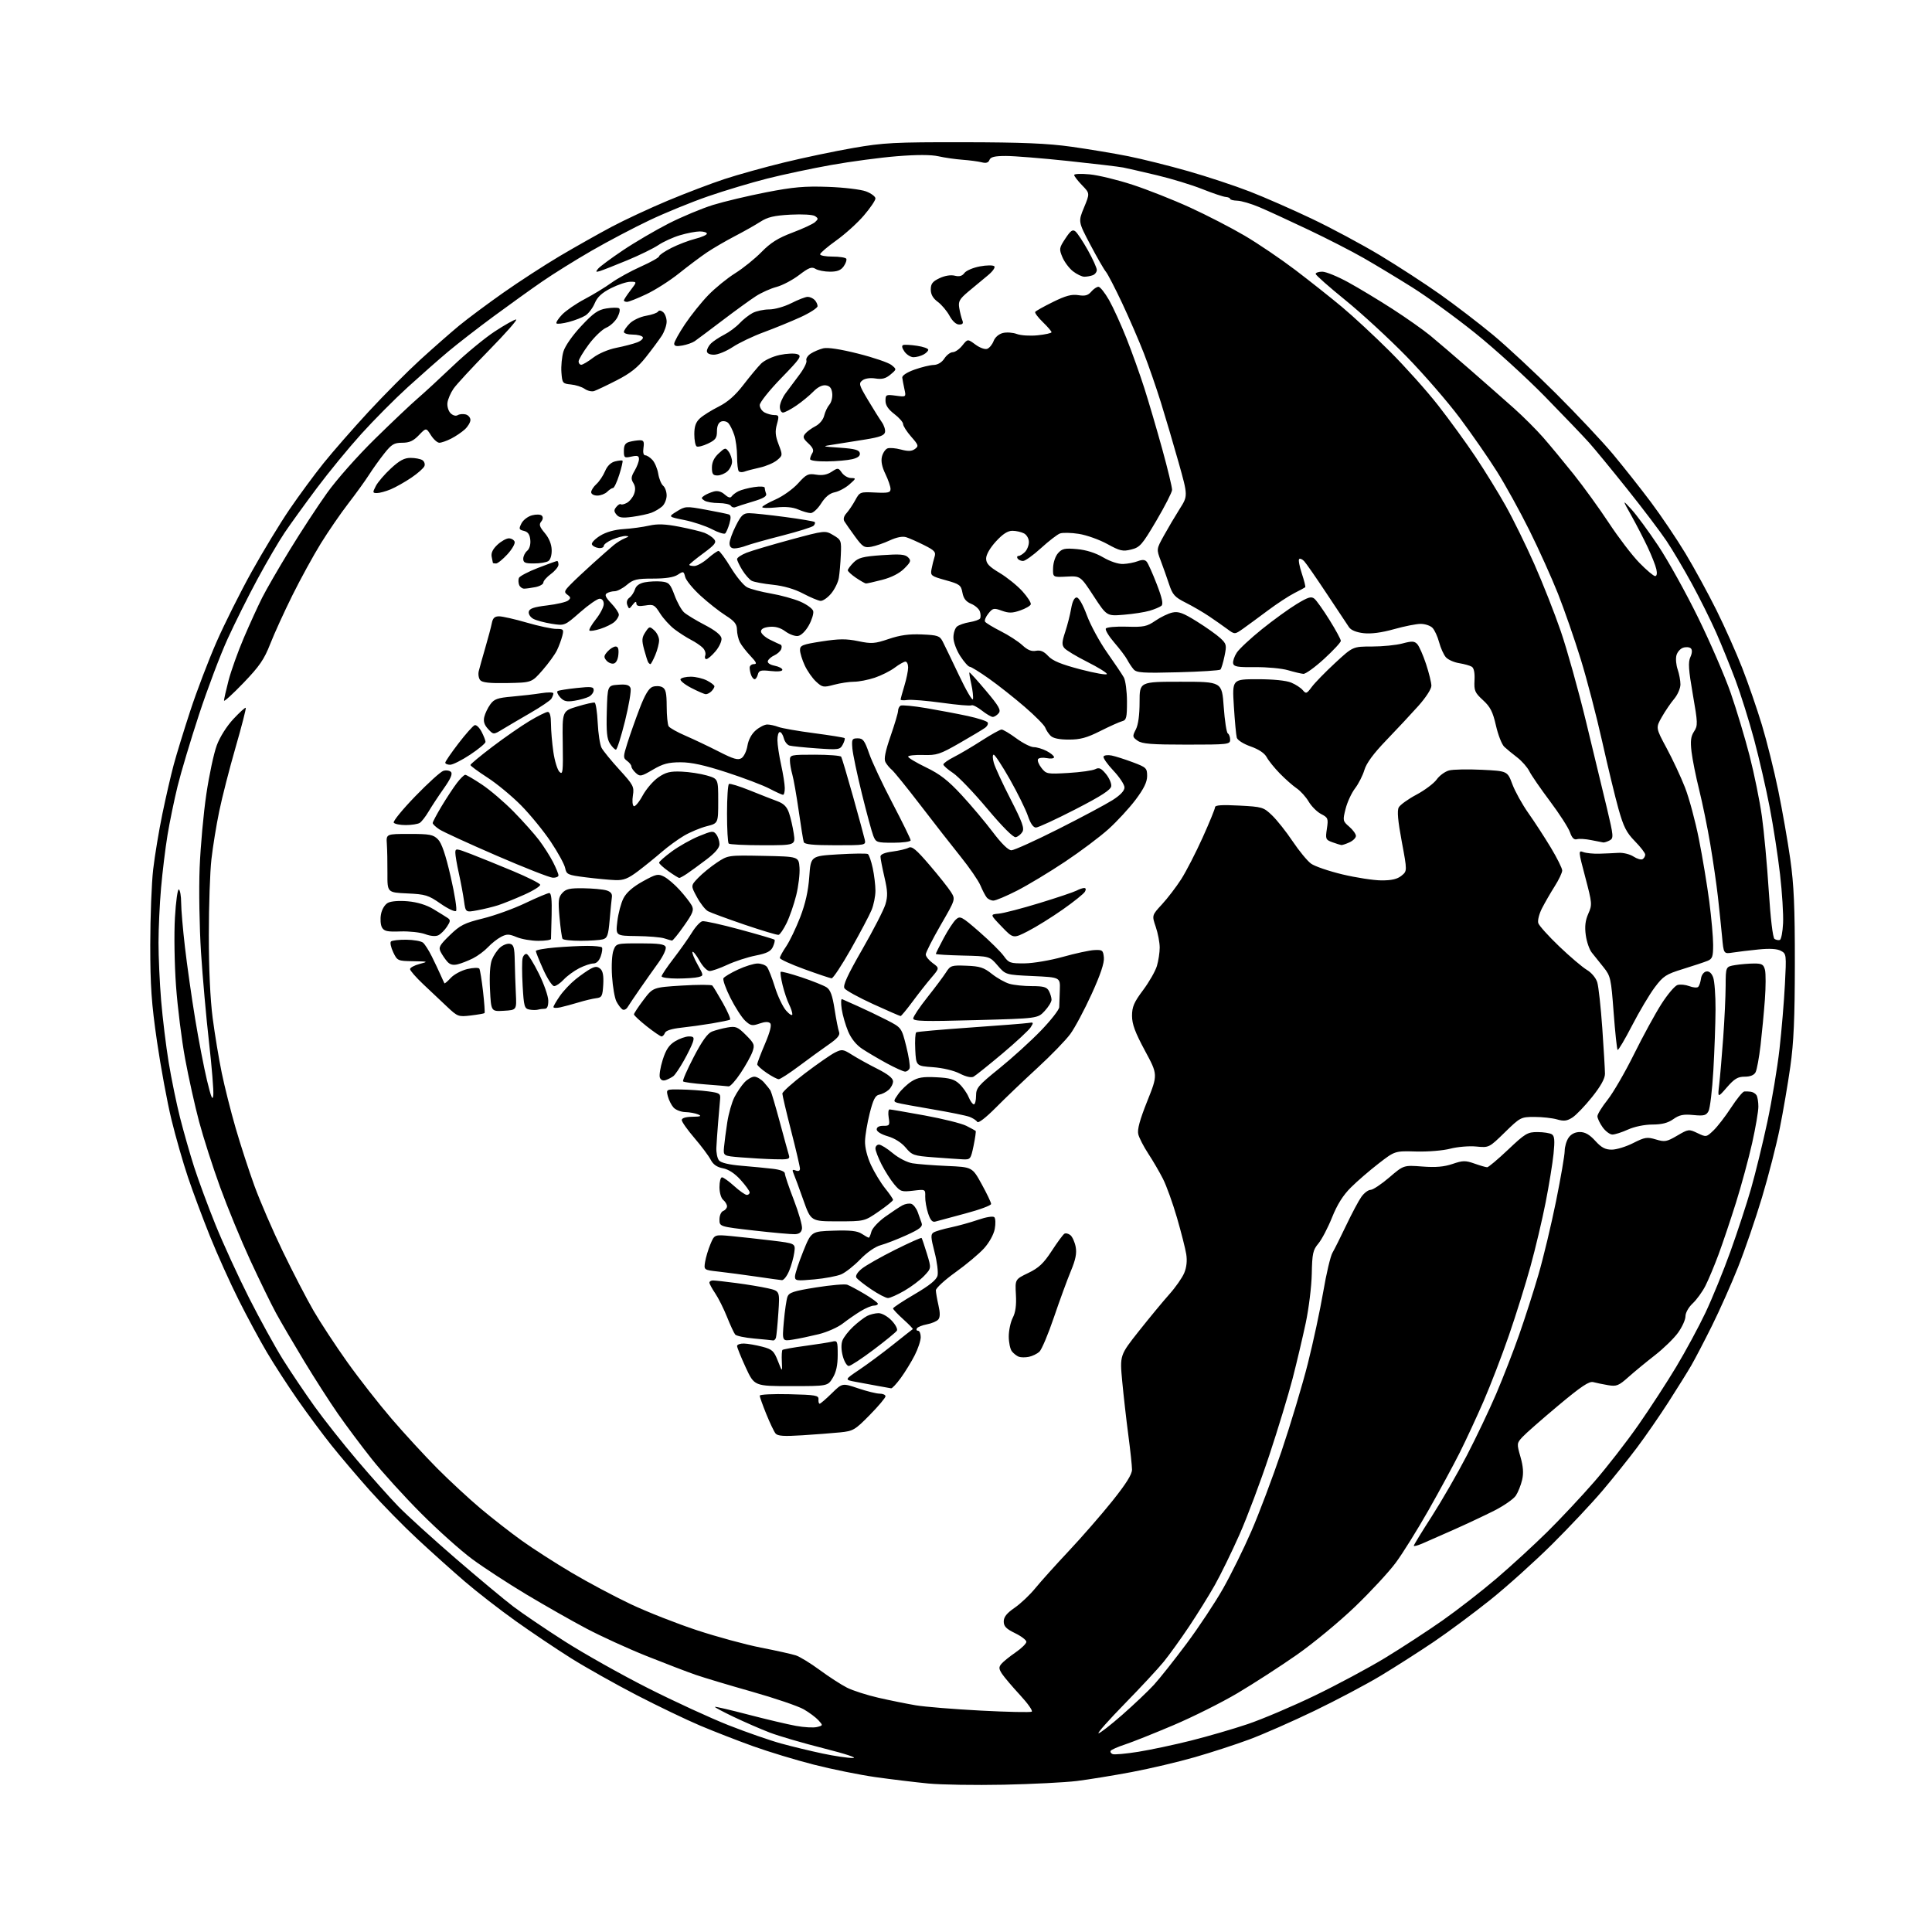 <?xml version="1.0" encoding="UTF-8" standalone="no"?>
<svg 
  version="1.1" 
  xmlns="http://www.w3.org/2000/svg" 
  xmlns:xlink="http://www.w3.org/1999/xlink" 
  xmlns:svg="http://www.w3.org/2000/svg"
  xmlns:rdf="http://www.w3.org/1999/02/22-rdf-syntax-ns#"
  xmlns:cc="http://creativecommons.org/ns#"
  xmlns:dc="http://purl.org/dc/elements/1.1/"
  viewBox="0 0 768 768"
  width="768"
  height="768"
>
<style>svg {background-color: white; }</style>"
<path stroke="none" fill="black" fill-rule="evenodd" d="M399.00,709.45C387.73,709.68 374.23,709.47 369.00,708.97C363.77,708.46 354.32,707.32 348.00,706.43C341.68,705.53 330.65,703.30 323.50,701.47C316.35,699.65 305.49,696.35 299.37,694.15C293.25,691.95 283.80,688.27 278.37,685.98C272.94,683.69 261.55,678.22 253.06,673.83C244.57,669.43 232.87,662.85 227.06,659.21C221.25,655.56 211.32,648.89 205.00,644.39C198.68,639.88 189.54,632.79 184.71,628.63C179.87,624.47 171.42,616.89 165.93,611.78C160.43,606.68 151.92,598.00 147.02,592.50C142.12,587.00 135.24,578.90 131.73,574.50C128.22,570.10 122.17,561.95 118.29,556.38C114.41,550.82 108.91,542.33 106.07,537.52C103.22,532.70 98.16,523.31 94.82,516.64C91.47,509.97 86.38,498.66 83.50,491.50C80.62,484.35 76.67,473.77 74.73,468.00C72.78,462.23 69.82,451.88 68.14,445.00C66.47,438.12 63.89,424.18 62.41,414.00C60.20,398.77 59.73,391.96 59.73,375.50C59.74,364.50 60.26,351.03 60.89,345.57C61.53,340.10 63.17,330.20 64.54,323.57C65.91,316.93 67.94,308.12 69.05,304.00C70.16,299.88 73.13,290.20 75.66,282.50C78.18,274.80 82.86,262.54 86.05,255.25C89.24,247.97 95.54,235.37 100.06,227.25C104.57,219.14 111.33,208.00 115.08,202.50C118.83,197.00 124.92,188.73 128.62,184.12C132.32,179.52 140.38,170.29 146.55,163.62C152.71,156.96 161.97,147.65 167.12,142.95C172.28,138.25 179.21,132.17 182.51,129.44C185.82,126.71 193.69,120.85 200.01,116.40C206.33,111.95 216.45,105.39 222.50,101.80C228.55,98.22 237.78,93.02 243.00,90.23C248.22,87.45 258.35,82.73 265.50,79.74C272.65,76.75 282.77,72.90 288.00,71.18C293.23,69.46 303.87,66.49 311.67,64.59C319.46,62.69 331.83,60.09 339.17,58.82C351.20,56.73 355.48,56.50 383.00,56.54C406.47,56.58 416.38,56.99 426.00,58.34C432.88,59.31 443.00,61.00 448.50,62.10C454.00,63.20 464.70,65.87 472.28,68.03C479.86,70.19 490.88,73.84 496.78,76.13C502.68,78.42 513.80,83.30 521.50,86.97C529.20,90.63 541.35,97.15 548.50,101.44C555.65,105.74 566.45,112.76 572.50,117.04C578.55,121.33 588.00,128.57 593.50,133.13C599.00,137.70 610.28,148.20 618.56,156.47C626.85,164.74 637.01,175.55 641.15,180.50C645.28,185.45 652.05,194.00 656.18,199.50C660.30,205.00 666.52,214.22 669.99,219.98C673.47,225.74 678.99,235.87 682.28,242.48C685.57,249.09 690.19,259.45 692.55,265.50C694.92,271.55 698.44,281.75 700.39,288.18C702.33,294.60 705.25,306.30 706.87,314.18C708.49,322.05 710.65,334.35 711.66,341.50C713.11,351.71 713.50,360.62 713.48,383.00C713.46,404.81 713.04,414.43 711.68,424.00C710.71,430.88 708.82,441.90 707.49,448.50C706.16,455.10 702.98,467.48 700.42,476.00C697.86,484.52 693.58,497.01 690.90,503.73C688.22,510.46 683.55,520.94 680.53,527.02C677.51,533.10 673.81,540.19 672.31,542.79C670.81,545.38 666.69,551.98 663.17,557.46C659.64,562.94 654.04,571.04 650.72,575.46C647.40,579.88 641.27,587.54 637.09,592.47C632.92,597.40 623.88,607.03 617.00,613.86C610.12,620.69 599.10,630.61 592.50,635.90C585.90,641.18 575.77,648.71 570.00,652.61C564.23,656.51 554.77,662.55 549.00,666.04C543.23,669.52 531.30,675.83 522.50,680.08C513.70,684.32 502.08,689.43 496.67,691.44C491.27,693.45 481.51,696.63 474.99,698.50C468.47,700.38 457.14,703.05 449.82,704.43C442.49,705.81 432.68,707.40 428.00,707.98C423.32,708.55 410.27,709.21 399.00,709.45zM339.00,698.83C341.06,698.82 336.31,697.24 327.50,695.01C319.25,692.93 309.57,690.10 306.00,688.73C302.43,687.36 295.99,684.56 291.69,682.51C287.39,680.46 284.02,678.66 284.19,678.50C284.36,678.34 290.35,679.73 297.50,681.60C304.65,683.46 313.15,685.47 316.40,686.06C319.64,686.66 323.41,686.86 324.76,686.52C327.18,685.92 327.19,685.87 325.36,683.85C324.34,682.72 321.70,680.75 319.50,679.48C317.30,678.22 308.08,675.07 299.01,672.50C289.94,669.94 279.82,666.90 276.51,665.76C273.21,664.62 264.43,661.25 257.00,658.29C249.57,655.32 238.78,650.38 233.00,647.32C227.22,644.26 216.55,638.19 209.27,633.83C201.99,629.47 192.32,623.16 187.77,619.81C183.22,616.46 174.06,608.27 167.42,601.61C160.77,594.95 151.94,585.23 147.79,580.00C143.64,574.77 137.59,566.67 134.34,562.00C131.09,557.33 125.02,547.88 120.86,541.00C116.70,534.12 111.69,525.58 109.74,522.00C107.79,518.42 103.19,508.99 99.51,501.04C95.83,493.08 90.43,479.97 87.50,471.91C84.57,463.85 80.81,452.12 79.14,445.86C77.47,439.59 74.97,428.35 73.59,420.88C72.21,413.42 70.58,400.37 69.97,391.90C69.35,383.39 69.16,371.25 69.54,364.76C69.91,358.30 70.62,353.27 71.11,353.57C71.60,353.87 72.00,356.23 72.01,358.81C72.01,361.39 72.69,369.35 73.52,376.50C74.35,383.65 76.17,396.48 77.57,405.00C78.97,413.52 81.10,424.55 82.29,429.50C83.96,436.40 84.54,437.76 84.79,435.33C84.97,433.59 84.20,424.14 83.09,414.33C81.97,404.52 80.54,388.40 79.90,378.50C79.27,368.60 79.02,353.52 79.36,345.00C79.70,336.48 80.89,323.29 82.02,315.71C83.14,308.12 85.01,299.37 86.18,296.26C87.42,292.93 90.15,288.62 92.80,285.79C95.28,283.14 97.48,281.14 97.69,281.36C97.90,281.57 96.08,288.67 93.64,297.12C91.20,305.58 88.27,317.00 87.14,322.51C86.00,328.01 84.61,336.56 84.05,341.51C83.48,346.45 83.01,360.04 83.01,371.70C83.00,385.09 83.57,397.24 84.54,404.70C85.39,411.19 87.01,421.00 88.15,426.50C89.28,432.00 91.77,441.88 93.68,448.45C95.58,455.02 98.95,465.37 101.16,471.45C103.38,477.53 108.45,489.25 112.44,497.50C116.43,505.75 121.93,516.36 124.66,521.07C127.40,525.79 133.43,534.97 138.07,541.48C142.70,547.99 150.64,558.13 155.70,564.02C160.76,569.91 168.90,578.75 173.79,583.68C178.68,588.60 186.47,595.81 191.09,599.70C195.72,603.58 203.10,609.34 207.50,612.49C211.90,615.64 220.78,621.35 227.24,625.17C233.69,629.00 244.27,634.63 250.74,637.69C257.21,640.75 269.02,645.40 277.00,648.03C284.98,650.66 296.45,653.78 302.50,654.96C308.55,656.14 314.79,657.53 316.36,658.04C317.93,658.55 322.21,661.17 325.86,663.86C329.51,666.55 334.39,669.71 336.71,670.88C339.02,672.04 344.65,673.85 349.21,674.89C353.77,675.93 360.45,677.28 364.05,677.89C367.65,678.49 379.28,679.44 389.89,679.99C400.51,680.55 409.61,680.74 410.13,680.42C410.65,680.10 408.56,677.13 405.48,673.81C402.41,670.49 399.20,666.70 398.33,665.39C397.03,663.39 396.98,662.72 398.07,661.41C398.80,660.54 401.32,658.50 403.69,656.87C406.06,655.24 408.00,653.34 408.00,652.65C408.00,651.96 405.98,650.41 403.50,649.21C399.98,647.50 399.00,646.49 399.00,644.56C399.00,642.78 400.20,641.27 403.31,639.13C405.69,637.50 409.40,633.99 411.56,631.33C413.73,628.67 419.73,622.00 424.90,616.50C430.07,611.00 437.83,602.09 442.15,596.70C447.61,589.88 450.00,586.08 449.99,584.20C449.99,582.71 449.33,576.55 448.53,570.50C447.73,564.45 446.64,554.83 446.10,549.11C445.13,538.73 445.13,538.73 452.74,529.11C456.93,523.83 462.36,517.25 464.82,514.50C467.28,511.75 469.94,507.95 470.74,506.05C471.68,503.81 471.97,501.18 471.55,498.55C471.19,496.32 469.53,489.79 467.86,484.04C466.19,478.28 463.69,471.34 462.30,468.61C460.92,465.89 458.29,461.37 456.45,458.58C454.62,455.79 452.83,452.32 452.48,450.87C452.03,449.02 453.09,445.13 456.06,437.71C460.27,427.17 460.27,427.17 455.13,417.65C451.21,410.37 450.00,407.11 450.00,403.80C450.00,400.23 450.78,398.42 454.38,393.61C456.79,390.39 459.26,386.07 459.88,384.01C460.50,381.95 461.00,378.65 461.00,376.67C461.00,374.69 460.30,371.00 459.44,368.47C457.87,363.86 457.87,363.86 461.93,359.46C464.16,357.04 467.59,352.55 469.56,349.48C471.52,346.41 475.35,338.97 478.06,332.96C480.78,326.94 483.00,321.50 483.00,320.87C483.00,320.06 485.76,319.87 492.56,320.23C501.77,320.71 502.25,320.85 505.66,324.11C507.61,325.98 511.30,330.62 513.85,334.44C516.41,338.25 519.69,342.24 521.15,343.30C522.60,344.37 528.23,346.29 533.65,347.59C539.07,348.88 546.04,349.96 549.14,349.97C553.19,349.99 555.43,349.47 557.09,348.13C559.41,346.25 559.41,346.25 557.22,334.53C555.68,326.28 555.32,322.27 556.02,320.96C556.56,319.94 559.73,317.66 563.06,315.89C566.38,314.12 570.00,311.40 571.11,309.85C572.21,308.30 574.43,306.68 576.03,306.26C577.63,305.84 583.50,305.73 589.08,306.00C599.23,306.50 599.23,306.50 601.18,311.73C602.25,314.60 605.12,319.78 607.56,323.23C610.00,326.68 614.02,332.87 616.50,336.98C618.97,341.09 621.00,345.17 621.00,346.03C621.00,346.90 619.66,349.73 618.01,352.32C616.37,354.91 614.10,358.85 612.96,361.07C611.83,363.29 611.16,365.94 611.49,366.96C611.81,367.97 615.57,372.15 619.85,376.24C624.13,380.33 629.06,384.51 630.81,385.55C632.61,386.61 634.39,388.73 634.93,390.46C635.45,392.13 636.35,400.37 636.94,408.77C637.52,417.17 638.00,425.31 638.00,426.86C638.00,428.74 636.31,431.79 632.87,436.09C630.05,439.61 626.54,443.28 625.06,444.23C622.90,445.62 621.68,445.77 618.94,444.98C617.05,444.44 613.03,444.00 609.99,444.00C604.59,444.00 604.35,444.12 598.20,450.12C591.92,456.25 591.92,456.25 586.82,455.76C584.01,455.49 579.37,455.88 576.52,456.62C573.62,457.38 567.60,457.87 562.91,457.74C554.50,457.50 554.50,457.50 548.04,462.50C544.48,465.25 539.53,469.52 537.04,472.00C533.88,475.13 531.59,478.77 529.50,483.97C527.86,488.07 525.41,492.74 524.07,494.33C521.91,496.90 521.61,498.28 521.45,506.37C521.35,511.39 520.26,520.23 519.03,526.00C517.80,531.77 515.46,541.67 513.83,548.00C512.19,554.33 508.03,568.05 504.56,578.50C501.10,588.95 495.76,603.15 492.70,610.05C489.64,616.95 485.24,625.95 482.93,630.05C480.62,634.15 476.02,641.55 472.72,646.50C469.41,651.45 464.88,657.75 462.65,660.50C460.42,663.25 453.42,670.79 447.10,677.25C440.78,683.71 436.09,689.00 436.68,689.00C437.27,689.00 441.53,685.70 446.13,681.66C450.73,677.62 456.38,672.26 458.69,669.75C460.99,667.24 466.84,659.85 471.70,653.34C476.55,646.83 483.08,636.97 486.22,631.42C489.35,625.88 494.39,615.69 497.40,608.76C500.42,601.84 505.84,587.47 509.44,576.84C513.03,566.20 517.74,550.52 519.89,542.00C522.04,533.48 524.79,520.65 526.01,513.50C527.22,506.35 528.87,499.38 529.67,498.00C530.47,496.62 532.95,491.68 535.17,487.01C537.39,482.34 540.09,477.28 541.17,475.76C542.25,474.24 543.89,473.00 544.82,472.99C545.74,472.99 549.08,470.77 552.24,468.07C557.98,463.15 557.98,463.15 565.37,463.71C570.72,464.12 574.04,463.83 577.40,462.69C581.51,461.29 582.52,461.27 586.15,462.55C588.41,463.35 590.67,464.00 591.18,464.00C591.69,464.00 595.43,460.85 599.50,457.00C606.31,450.55 607.23,450.00 611.20,450.02C613.56,450.02 616.12,450.42 616.88,450.90C617.95,451.58 618.10,453.32 617.56,458.64C617.18,462.41 615.76,471.12 614.41,478.00C613.06,484.88 610.35,496.29 608.40,503.37C606.45,510.46 602.59,522.82 599.81,530.85C597.04,538.88 592.51,550.64 589.76,556.98C587.00,563.31 582.74,572.50 580.29,577.39C577.84,582.28 572.23,592.63 567.82,600.39C563.41,608.15 557.58,617.50 554.86,621.17C552.15,624.84 544.85,632.72 538.66,638.67C532.46,644.63 522.02,653.26 515.45,657.85C508.88,662.44 498.32,669.26 492.00,673.01C485.68,676.76 474.20,682.50 466.50,685.77C458.80,689.04 450.14,692.49 447.26,693.44C444.38,694.38 441.80,695.52 441.52,695.97C441.24,696.42 441.60,697.01 442.31,697.29C443.02,697.56 447.59,697.15 452.46,696.37C457.33,695.59 466.75,693.59 473.41,691.92C480.06,690.25 490.23,687.30 496.00,685.35C501.77,683.40 513.70,678.33 522.50,674.09C531.30,669.85 543.90,663.10 550.50,659.10C557.10,655.09 567.39,648.38 573.37,644.19C579.35,639.99 589.03,632.47 594.87,627.48C600.72,622.48 609.81,614.14 615.07,608.95C620.33,603.75 628.75,594.77 633.76,589.00C638.78,583.23 646.65,573.10 651.25,566.50C655.86,559.90 662.66,549.45 666.36,543.27C670.07,537.09 675.29,527.42 677.97,521.77C680.64,516.12 685.10,505.20 687.87,497.50C690.64,489.80 694.33,478.56 696.06,472.53C697.79,466.49 700.71,454.57 702.54,446.03C704.36,437.49 706.55,424.43 707.38,417.00C708.22,409.57 709.19,398.02 709.53,391.33C710.15,379.43 710.12,379.13 707.92,377.96C706.42,377.15 703.49,376.98 699.09,377.42C695.46,377.78 690.85,378.34 688.84,378.65C685.18,379.23 685.18,379.23 684.55,372.36C684.20,368.59 683.45,361.45 682.90,356.50C682.34,351.55 680.97,342.10 679.85,335.50C678.74,328.90 676.75,319.20 675.44,313.94C674.13,308.69 672.77,301.89 672.41,298.84C671.91,294.55 672.13,292.73 673.41,290.78C674.95,288.42 674.92,287.48 672.92,276.02C671.22,266.26 671.02,263.25 671.94,261.23C672.67,259.64 672.74,258.34 672.15,257.75C671.63,257.23 670.26,257.10 669.10,257.47C667.95,257.83 666.73,259.22 666.40,260.55C666.06,261.88 666.29,264.39 666.90,266.13C667.50,267.87 668.00,270.55 668.00,272.07C668.00,273.60 666.88,276.18 665.51,277.81C664.13,279.44 661.92,282.70 660.59,285.04C658.16,289.32 658.16,289.32 662.51,297.41C664.91,301.86 668.19,308.88 669.80,313.00C671.42,317.12 673.91,326.35 675.33,333.50C676.76,340.65 678.61,351.81 679.46,358.30C680.31,364.79 681.00,372.56 681.00,375.57C681.00,380.31 680.70,381.17 678.75,381.96C677.51,382.47 673.13,383.92 669.02,385.19C662.26,387.28 661.17,387.99 657.79,392.49C655.72,395.24 651.67,402.06 648.77,407.66C645.88,413.26 643.29,417.62 643.02,417.35C642.75,417.08 642.04,410.41 641.45,402.52C640.43,388.92 640.23,387.99 637.44,384.51C635.82,382.49 633.72,379.86 632.76,378.67C631.80,377.48 630.72,374.35 630.37,371.72C629.90,368.30 630.19,365.89 631.37,363.22C632.96,359.63 632.92,359.12 630.18,348.74C627.39,338.20 627.38,337.99 629.42,338.73C630.56,339.15 633.41,339.43 635.75,339.36C638.09,339.29 641.52,339.14 643.38,339.02C645.24,338.90 647.92,339.56 649.34,340.49C650.75,341.41 652.38,341.88 652.96,341.53C653.53,341.17 654.00,340.36 654.00,339.73C654.00,339.09 652.16,336.70 649.91,334.41C646.55,330.99 645.39,328.70 643.39,321.61C642.05,316.86 639.13,304.77 636.89,294.74C634.65,284.71 630.81,269.98 628.35,262.00C625.89,254.03 621.82,242.32 619.32,236.00C616.81,229.68 611.70,218.34 607.96,210.82C604.22,203.30 598.42,192.78 595.07,187.46C591.73,182.13 585.07,172.54 580.29,166.14C575.51,159.74 565.95,148.72 559.05,141.65C552.15,134.58 541.21,124.51 534.75,119.27C528.29,114.04 523.00,109.36 523.00,108.88C523.00,108.39 524.18,108.00 525.63,108.00C527.07,108.00 531.68,109.88 535.88,112.18C540.07,114.47 548.00,119.26 553.50,122.80C559.00,126.35 565.75,131.10 568.50,133.36C571.25,135.62 578.41,141.75 584.41,146.98C590.41,152.22 598.29,159.15 601.91,162.38C605.54,165.62 610.71,170.79 613.42,173.88C616.12,176.97 621.57,183.55 625.53,188.50C629.48,193.45 635.82,202.21 639.61,207.96C643.40,213.71 648.82,220.80 651.66,223.71C654.50,226.62 657.32,229.00 657.93,229.00C658.62,229.00 658.80,227.97 658.42,226.25C658.08,224.74 656.52,220.80 654.97,217.50C653.41,214.20 650.51,208.57 648.51,205.00C644.87,198.50 644.87,198.50 648.54,202.50C650.56,204.70 655.36,211.22 659.20,217.00C663.05,222.78 670.17,235.60 675.02,245.50C679.87,255.40 685.71,268.90 688.00,275.50C690.29,282.10 693.67,293.35 695.51,300.51C697.35,307.67 699.54,318.47 700.38,324.51C701.23,330.55 702.45,343.82 703.10,354.00C703.81,365.14 704.73,372.79 705.39,373.23C706.00,373.64 706.95,373.83 707.50,373.65C708.05,373.48 708.64,370.48 708.80,366.99C708.97,363.49 708.42,354.74 707.59,347.53C706.76,340.33 704.92,328.38 703.49,320.97C702.07,313.56 699.28,301.43 697.29,294.00C695.30,286.57 691.99,276.00 689.93,270.50C687.87,265.00 684.40,256.45 682.22,251.50C680.03,246.55 675.67,237.78 672.52,232.00C669.37,226.22 664.84,218.57 662.45,215.00C660.06,211.43 653.08,202.20 646.92,194.50C640.77,186.80 633.93,178.47 631.72,176.00C629.51,173.53 621.59,165.26 614.13,157.63C606.66,150.00 594.15,138.62 586.33,132.35C578.51,126.07 567.25,117.90 561.30,114.18C555.36,110.45 546.72,105.24 542.11,102.60C537.50,99.95 527.60,94.87 520.11,91.32C512.62,87.76 503.85,83.72 500.61,82.35C497.37,80.98 493.44,79.82 491.86,79.78C490.29,79.73 489.00,79.41 489.00,79.06C489.00,78.71 488.20,78.37 487.23,78.29C486.25,78.22 482.02,76.80 477.83,75.13C473.64,73.46 465.55,71.00 459.85,69.65C454.16,68.30 448.15,66.92 446.50,66.59C444.85,66.26 435.03,65.10 424.67,64.00C414.32,62.90 403.17,62.00 399.89,62.00C395.40,62.00 393.79,62.39 393.33,63.57C392.90,64.69 392.00,64.97 390.20,64.51C388.80,64.16 385.38,63.71 382.58,63.50C379.79,63.30 375.50,62.68 373.06,62.13C370.13,61.47 364.53,61.46 356.56,62.10C349.93,62.63 338.20,64.20 330.50,65.57C322.80,66.94 311.32,69.38 305.00,70.98C298.68,72.58 288.10,75.75 281.50,78.03C274.90,80.31 264.40,84.60 258.17,87.56C251.93,90.52 241.58,95.97 235.17,99.67C228.75,103.37 219.90,108.89 215.50,111.93C211.10,114.96 202.42,121.19 196.21,125.77C190.01,130.34 181.91,136.62 178.21,139.72C174.52,142.81 167.26,149.21 162.08,153.92C156.90,158.64 148.57,167.02 143.58,172.55C138.58,178.08 130.64,187.75 125.93,194.05C121.22,200.35 115.47,208.30 113.16,211.72C110.85,215.14 105.99,223.45 102.36,230.19C98.72,236.92 93.38,247.62 90.48,253.97C87.58,260.31 82.48,273.82 79.13,284.00C75.79,294.18 71.95,307.00 70.60,312.50C69.25,318.00 67.44,326.77 66.58,332.00C65.72,337.23 64.57,346.68 64.02,353.00C63.47,359.32 63.01,369.09 63.01,374.70C63.00,380.30 63.47,390.65 64.05,397.70C64.64,404.74 65.98,415.81 67.05,422.30C68.12,428.79 70.15,438.67 71.56,444.25C72.98,449.84 75.50,458.67 77.17,463.89C78.85,469.10 82.66,479.44 85.66,486.85C88.66,494.27 94.66,507.35 98.99,515.92C103.33,524.49 109.42,535.55 112.52,540.50C115.63,545.45 121.24,553.77 124.98,559.00C128.72,564.23 136.38,573.90 141.99,580.50C147.61,587.10 154.97,595.35 158.35,598.83C161.73,602.31 171.93,611.57 181.00,619.41C190.07,627.24 200.44,635.89 204.04,638.62C207.64,641.35 216.86,647.60 224.54,652.50C232.22,657.40 247.08,665.75 257.58,671.06C268.07,676.36 282.47,682.99 289.58,685.79C296.68,688.59 306.10,691.86 310.50,693.07C314.90,694.28 322.32,696.07 327.00,697.06C331.68,698.05 337.07,698.85 339.00,698.83zM565.25,613.64C563.46,614.40 562.00,614.77 562.00,614.46C562.00,614.14 565.24,608.85 569.20,602.70C573.15,596.54 579.43,585.65 583.13,578.50C586.84,571.35 592.09,560.33 594.79,554.00C597.49,547.67 601.59,537.14 603.88,530.60C606.18,524.05 609.65,513.25 611.58,506.60C613.52,499.94 616.65,486.85 618.55,477.50C620.44,468.15 621.99,459.14 621.99,457.47C622.00,455.81 622.70,453.44 623.56,452.22C624.56,450.79 626.15,450.00 628.03,450.00C630.10,450.00 631.89,451.03 634.14,453.50C636.57,456.18 638.11,457.00 640.69,457.00C642.55,457.00 646.38,455.83 649.21,454.39C653.84,452.05 654.74,451.90 658.24,452.95C661.78,454.01 662.53,453.88 666.70,451.44C671.17,448.82 671.35,448.79 674.78,450.43C678.25,452.08 678.31,452.07 681.15,449.35C682.73,447.84 685.87,443.77 688.13,440.30C690.39,436.84 692.74,433.95 693.37,433.88C693.99,433.82 695.17,433.86 696.00,433.98C696.83,434.10 697.83,434.72 698.23,435.35C698.64,435.98 698.98,438.02 698.98,439.88C698.99,441.74 697.87,448.28 696.50,454.41C695.12,460.54 692.24,471.17 690.09,478.03C687.94,484.89 684.80,494.20 683.13,498.72C681.45,503.23 679.10,508.85 677.90,511.19C676.71,513.53 674.44,516.65 672.86,518.13C671.22,519.66 670.00,521.85 670.00,523.25C670.00,524.60 668.66,527.54 667.03,529.80C665.40,532.05 661.29,536.05 657.89,538.70C654.49,541.34 649.75,545.24 647.35,547.38C643.46,550.85 642.61,551.19 639.25,550.63C637.19,550.28 634.55,549.74 633.38,549.42C631.73,548.96 628.61,551.05 619.38,558.77C612.85,564.24 606.46,569.85 605.19,571.24C602.92,573.71 602.91,573.88 604.41,579.13C605.50,582.94 605.70,585.59 605.07,588.27C604.59,590.35 603.47,593.16 602.58,594.52C601.69,595.88 597.76,598.60 593.87,600.57C589.97,602.53 582.66,605.96 577.64,608.19C572.61,610.42 567.04,612.87 565.25,613.64zM318.94,570.55C311.61,571.02 309.12,570.85 308.29,569.83C307.69,569.10 306.03,565.61 304.60,562.08C303.17,558.55 302.00,555.27 302.00,554.80C302.00,554.32 307.29,554.06 313.75,554.22C324.23,554.47 325.48,554.69 325.36,556.25C325.28,557.21 325.49,558.00 325.82,558.00C326.15,558.00 328.31,556.15 330.62,553.88C334.82,549.76 334.82,549.76 341.11,551.88C344.56,553.05 348.43,554.00 349.69,554.00C350.96,554.00 352.00,554.47 352.00,555.05C352.00,555.63 349.19,558.97 345.75,562.47C339.88,568.44 339.16,568.87 334.00,569.39C330.98,569.69 324.20,570.22 318.94,570.55zM354.24,551.88C353.83,551.82 351.48,551.39 349.00,550.94C346.52,550.48 342.51,549.74 340.08,549.29C335.67,548.47 335.67,548.47 341.58,544.49C344.84,542.30 350.88,537.82 355.00,534.53C359.12,531.24 362.65,528.46 362.84,528.35C363.03,528.24 361.34,526.49 359.09,524.46C356.84,522.43 355.00,520.48 355.00,520.13C355.00,519.77 358.84,517.24 363.53,514.49C369.51,510.99 372.24,508.78 372.68,507.08C373.02,505.76 372.49,501.55 371.50,497.74C369.98,491.86 369.92,490.67 371.10,489.93C371.87,489.45 374.92,488.55 377.87,487.93C380.83,487.31 385.75,485.94 388.81,484.89C392.02,483.79 394.75,483.35 395.26,483.86C395.74,484.34 395.82,486.44 395.43,488.52C395.02,490.73 393.24,493.94 391.17,496.24C389.21,498.40 384.10,502.69 379.80,505.76C375.51,508.84 372.01,512.06 372.02,512.93C372.04,513.79 372.50,516.46 373.05,518.86C373.75,521.88 373.73,523.62 372.99,524.51C372.41,525.21 370.39,526.08 368.50,526.43C366.61,526.79 364.80,527.51 364.48,528.04C364.15,528.57 364.36,529.00 364.94,529.00C365.52,529.00 366.00,530.14 366.00,531.53C366.00,532.93 364.92,536.19 363.59,538.78C362.27,541.38 359.79,545.41 358.09,547.75C356.38,550.09 354.65,551.95 354.24,551.88zM314.45,551.00C299.87,551.00 299.87,551.00 296.43,543.57C294.55,539.48 293.00,535.65 293.00,535.07C293.00,534.48 294.24,534.04 295.75,534.08C297.26,534.12 300.51,534.69 302.98,535.33C306.98,536.38 307.64,536.98 309.22,541.00C310.99,545.50 310.99,545.50 310.79,541.29C310.67,538.98 310.79,536.88 311.04,536.62C311.30,536.37 315.33,535.65 320.00,535.02C324.68,534.39 329.51,533.63 330.75,533.33C332.89,532.81 333.00,533.07 333.00,538.64C332.99,542.72 332.39,545.49 331.01,547.75C329.03,551.00 329.03,551.00 314.45,551.00zM337.39,543.00C336.67,543.00 335.60,541.24 335.03,539.10C334.37,536.64 334.32,534.32 334.89,532.85C335.39,531.56 337.31,529.09 339.15,527.37C340.99,525.65 343.48,523.74 344.68,523.12C345.89,522.50 347.94,522.00 349.25,522.00C350.57,522.00 352.87,523.30 354.42,524.92C355.96,526.52 356.91,528.34 356.53,528.95C356.15,529.57 351.98,532.98 347.27,536.53C342.55,540.09 338.11,543.00 337.39,543.00zM409.00,539.36C407.62,539.65 405.82,539.63 405.00,539.33C404.18,539.02 402.94,538.06 402.25,537.19C401.56,536.33 401.00,533.66 401.00,531.26C401.00,528.86 401.72,525.52 402.59,523.82C403.69,521.71 404.08,518.84 403.84,514.65C403.50,508.56 403.50,508.56 408.75,506.03C412.93,504.02 414.83,502.23 418.07,497.27C420.30,493.84 422.57,490.76 423.11,490.43C423.65,490.10 424.73,490.36 425.52,491.01C426.30,491.67 427.24,493.76 427.60,495.66C428.08,498.22 427.57,500.75 425.66,505.31C424.24,508.72 421.22,516.98 418.94,523.68C416.67,530.38 414.07,536.53 413.16,537.35C412.25,538.17 410.38,539.08 409.00,539.36zM307.28,532.84C306.85,532.76 303.48,532.42 299.80,532.09C296.11,531.77 292.71,531.05 292.25,530.50C291.78,529.95 290.32,526.80 289.00,523.50C287.68,520.20 285.57,515.98 284.30,514.11C283.04,512.25 282.00,510.33 282.00,509.86C282.00,509.39 282.64,509.00 283.43,509.00C284.21,509.00 288.38,509.46 292.68,510.03C296.98,510.59 302.64,511.53 305.25,512.12C310.00,513.20 310.00,513.20 309.41,521.85C309.09,526.61 308.66,531.06 308.45,531.75C308.24,532.44 307.71,532.93 307.28,532.84zM315.20,532.51C310.90,533.19 310.90,533.19 311.59,525.35C311.97,521.03 312.62,516.59 313.03,515.48C313.65,513.79 315.52,513.18 324.41,511.77C330.26,510.84 335.83,510.36 336.77,510.69C337.72,511.03 340.85,512.70 343.72,514.40C346.59,516.11 348.96,517.84 348.97,518.25C348.99,518.66 348.27,519.00 347.37,519.00C346.47,519.00 344.11,519.99 342.12,521.20C340.13,522.41 336.93,524.63 335.00,526.13C333.07,527.63 328.80,529.53 325.50,530.35C322.20,531.16 317.56,532.14 315.20,532.51zM352.99,515.99C352.15,516.00 349.15,514.44 346.31,512.52C343.47,510.61 340.82,508.51 340.41,507.86C339.97,507.15 340.85,505.72 342.59,504.32C344.19,503.03 350.12,499.66 355.77,496.84C361.42,494.02 366.18,491.89 366.35,492.11C366.52,492.32 367.47,495.12 368.45,498.32C370.23,504.15 370.23,504.15 367.37,507.17C365.79,508.84 362.25,511.50 359.50,513.09C356.75,514.68 353.82,515.99 352.99,515.99zM310.80,508.88C310.09,508.82 305.45,508.18 300.50,507.45C295.55,506.73 288.86,505.84 285.63,505.48C279.77,504.83 279.77,504.83 280.29,501.61C280.58,499.84 281.53,496.66 282.41,494.56C284.01,490.73 284.01,490.73 290.76,491.37C294.47,491.72 301.71,492.52 306.86,493.14C316.23,494.28 316.23,494.28 315.74,497.89C315.47,499.87 314.54,503.19 313.67,505.25C312.81,507.31 311.52,508.95 310.80,508.88zM323.67,508.58C316.57,509.22 316.00,509.14 316.02,507.39C316.04,506.35 317.50,501.90 319.27,497.50C322.50,489.50 322.50,489.50 331.36,489.21C338.04,488.99 340.81,489.30 342.58,490.46C343.87,491.31 345.12,492.00 345.36,492.00C345.59,492.00 346.05,490.92 346.39,489.60C346.72,488.28 349.16,485.64 351.81,483.73C354.46,481.83 357.58,479.76 358.74,479.14C359.91,478.52 361.52,478.26 362.34,478.58C363.15,478.89 364.27,480.35 364.81,481.82C365.36,483.29 366.07,485.29 366.38,486.25C366.82,487.64 365.56,488.63 360.34,491.00C356.71,492.65 352.10,494.43 350.10,494.97C347.92,495.56 344.67,497.81 341.98,500.59C339.52,503.14 336.11,505.83 334.42,506.56C332.72,507.29 327.89,508.20 323.67,508.58zM316.00,490.61C314.62,490.67 307.31,490.02 299.75,489.16C286.00,487.59 286.00,487.59 286.00,484.76C286.00,483.17 286.66,481.69 287.50,481.36C288.32,481.05 289.00,480.21 289.00,479.52C289.00,478.82 288.32,477.68 287.50,477.00C286.64,476.29 286.00,474.10 286.00,471.88C286.00,469.74 286.45,468.00 287.00,468.00C287.55,468.00 289.74,469.57 291.87,471.50C294.00,473.43 296.25,475.00 296.87,475.00C297.49,475.00 298.00,474.55 298.00,474.00C298.00,473.45 296.38,471.22 294.41,469.03C292.08,466.45 289.61,464.83 287.37,464.41C285.00,463.96 283.49,462.91 282.51,461.01C281.72,459.50 278.82,455.61 276.05,452.38C273.28,449.15 271.01,445.94 271.01,445.25C271.00,444.46 272.55,443.97 275.25,443.93C278.54,443.88 279.05,443.67 277.50,443.00C276.40,442.53 274.11,442.11 272.40,442.07C270.70,442.03 268.60,441.21 267.73,440.25C266.87,439.29 265.85,437.26 265.47,435.75C264.78,433.00 264.78,433.00 270.64,433.09C273.86,433.14 278.75,433.47 281.50,433.84C286.08,434.44 286.48,434.71 286.25,437.00C286.12,438.38 285.77,442.43 285.48,446.00C285.18,449.57 284.87,454.14 284.77,456.15C284.67,458.16 285.14,460.47 285.82,461.29C286.61,462.24 289.82,463.00 294.78,463.41C299.02,463.76 304.64,464.31 307.25,464.62C310.20,464.97 312.00,465.68 312.00,466.49C312.00,467.21 313.60,471.94 315.56,477.01C317.51,482.07 318.97,487.18 318.81,488.36C318.59,489.86 317.75,490.53 316.00,490.61zM332.98,485.50C322.34,485.50 322.34,485.50 319.33,477.00C317.68,472.32 315.95,467.63 315.49,466.58C314.81,465.02 314.98,464.78 316.33,465.30C317.38,465.70 318.00,465.44 318.00,464.58C318.00,463.84 316.43,457.08 314.50,449.57C312.57,442.06 311.00,435.37 311.00,434.71C311.00,434.04 315.03,430.44 319.96,426.69C324.89,422.95 330.27,419.21 331.91,418.40C334.70,417.01 335.15,417.07 338.73,419.33C340.85,420.67 345.37,423.17 348.79,424.89C353.00,427.02 355.00,428.62 355.00,429.86C355.00,430.87 354.21,432.39 353.25,433.24C352.29,434.10 350.60,434.96 349.50,435.15C347.94,435.43 347.11,437.07 345.73,442.51C344.76,446.35 343.91,451.36 343.86,453.64C343.79,456.14 344.74,459.90 346.24,463.14C347.61,466.09 350.14,470.25 351.86,472.39C353.59,474.53 355.00,476.59 355.00,476.97C355.00,477.35 352.44,479.43 349.31,481.58C343.62,485.50 343.62,485.50 332.98,485.50zM371.84,485.59C370.63,485.95 369.85,485.07 368.94,482.33C368.26,480.27 367.74,477.27 367.79,475.66C367.87,472.74 367.87,472.74 362.98,473.32C358.42,473.86 357.91,473.69 355.49,470.81C354.06,469.11 351.79,465.54 350.44,462.89C349.10,460.24 348.00,457.38 348.00,456.53C348.00,455.69 348.63,455.00 349.41,455.00C350.18,455.00 352.65,456.53 354.89,458.41C357.21,460.34 360.60,462.09 362.74,462.43C364.81,462.77 371.00,463.25 376.50,463.49C386.50,463.93 386.50,463.93 390.23,470.72C392.29,474.45 393.98,477.99 393.98,478.59C393.99,479.18 389.39,480.89 383.75,482.38C378.11,483.88 372.75,485.32 371.84,485.59zM307.82,460.82C304.34,460.73 298.35,460.39 294.50,460.07C287.50,459.50 287.50,459.50 287.81,456.00C287.98,454.07 288.56,449.64 289.10,446.14C289.64,442.64 290.92,438.14 291.95,436.14C292.98,434.14 294.78,431.49 295.95,430.25C297.12,429.01 298.88,428.00 299.86,428.00C300.85,428.00 302.56,429.01 303.68,430.25C304.79,431.49 305.98,432.99 306.31,433.59C306.65,434.19 308.31,439.82 310.00,446.09C311.69,452.37 313.31,458.29 313.61,459.25C314.07,460.80 313.41,460.98 307.82,460.82zM382.68,460.85C380.93,460.76 375.72,460.40 371.10,460.05C363.21,459.45 362.54,459.22 360.02,456.19C358.36,454.21 355.63,452.48 352.91,451.69C350.30,450.93 348.50,449.82 348.50,448.96C348.50,448.04 349.48,447.51 351.15,447.53C353.59,447.56 353.76,447.31 353.27,444.28C352.98,442.48 353.13,441.01 353.62,441.01C354.10,441.02 360.40,442.10 367.62,443.42C374.84,444.74 382.26,446.59 384.12,447.53C385.98,448.48 387.65,449.39 387.84,449.55C388.02,449.71 387.65,452.35 387.02,455.42C385.89,460.83 385.76,461.00 382.68,460.85zM640.96,451.00C639.96,451.00 638.21,449.69 637.07,448.10C635.93,446.50 635.00,444.53 635.00,443.73C635.00,442.92 636.82,439.98 639.04,437.19C641.26,434.40 645.99,426.24 649.55,419.05C653.11,411.86 658.02,402.87 660.45,399.08C662.88,395.28 665.74,391.90 666.81,391.56C667.87,391.22 669.99,391.43 671.53,392.01C673.07,392.60 674.66,392.72 675.08,392.29C675.49,391.85 675.98,390.38 676.17,389.01C676.35,387.61 677.27,386.37 678.25,386.19C679.39,385.97 680.34,386.77 681.00,388.49C681.55,389.94 681.98,395.71 681.95,401.32C681.92,406.92 681.53,417.83 681.08,425.57C680.63,433.31 679.77,440.55 679.17,441.68C678.24,443.42 677.37,443.65 673.11,443.24C669.15,442.86 667.55,443.19 665.17,444.88C663.04,446.39 660.66,447.01 656.85,447.02C653.70,447.03 649.71,447.86 647.14,449.02C644.74,450.11 641.96,451.00 640.96,451.00zM395.88,440.28C391.85,444.34 388.88,446.62 388.48,445.97C388.11,445.37 386.72,444.46 385.40,443.96C384.07,443.46 377.48,442.12 370.74,440.98C364.01,439.85 357.71,438.68 356.73,438.39C355.09,437.89 355.12,437.64 357.12,434.83C358.31,433.16 360.68,430.92 362.39,429.85C364.86,428.30 366.88,427.96 372.20,428.23C377.55,428.49 379.40,429.03 381.37,430.88C382.73,432.15 384.38,434.50 385.04,436.10C385.70,437.69 386.64,439.00 387.12,439.00C387.60,439.00 388.00,437.46 388.00,435.58C388.00,432.48 388.85,431.48 397.25,424.70C402.34,420.59 409.76,413.85 413.75,409.72C417.74,405.59 421.03,401.38 421.06,400.36C421.10,399.34 421.20,396.25 421.30,393.50C421.47,388.50 421.47,388.50 410.62,388.00C399.76,387.50 399.76,387.50 396.57,383.80C393.37,380.10 393.37,380.10 382.69,379.85C376.81,379.71 372.00,379.42 372.00,379.19C372.00,378.97 373.40,376.15 375.11,372.95C376.82,369.74 379.02,366.38 380.01,365.49C381.68,363.98 382.28,364.30 389.35,370.46C393.50,374.09 397.85,378.39 399.02,380.03C400.99,382.79 401.58,383.00 407.32,382.95C410.73,382.92 417.54,381.76 422.50,380.37C427.45,378.98 433.07,377.77 435.00,377.67C438.24,377.51 438.52,377.74 438.81,380.65C439.01,382.80 437.46,387.43 433.94,395.15C431.10,401.39 427.29,408.53 425.48,411.01C423.67,413.49 417.78,419.56 412.39,424.51C407.01,429.45 399.57,436.55 395.88,440.28zM686.46,432.25C682.77,436.50 682.77,436.50 683.42,431.00C683.77,427.98 684.48,419.65 685.00,412.50C685.52,405.35 685.95,396.07 685.97,391.88C686.00,384.26 686.00,384.26 689.75,383.64C691.81,383.30 695.18,383.02 697.23,383.01C700.41,383.00 701.06,383.38 701.61,385.56C701.96,386.97 701.94,392.26 701.57,397.31C701.20,402.37 700.42,410.55 699.85,415.50C699.27,420.45 698.38,425.29 697.86,426.25C697.26,427.39 695.75,428.00 693.54,428.00C690.80,428.00 689.45,428.81 686.46,432.25zM289.65,431.85C289.02,431.76 284.81,431.41 280.30,431.06C275.79,430.72 271.85,430.18 271.55,429.88C271.24,429.58 273.13,425.22 275.75,420.20C279.04,413.86 281.27,410.76 283.00,410.07C284.38,409.53 287.16,408.79 289.18,408.44C292.49,407.87 293.25,408.18 296.52,411.45C299.84,414.77 300.07,415.36 299.13,418.05C298.56,419.68 296.46,423.48 294.45,426.50C292.45,429.53 290.29,431.93 289.65,431.85zM264.71,429.33C263.56,429.74 262.71,429.40 262.31,428.37C261.98,427.50 262.48,424.33 263.42,421.34C264.71,417.26 265.94,415.40 268.32,413.95C270.07,412.88 272.54,412.01 273.82,412.00C275.76,412.00 276.02,412.36 275.43,414.25C275.04,415.49 273.41,418.83 271.81,421.67C270.21,424.51 268.36,427.25 267.70,427.76C267.04,428.27 265.70,428.98 264.71,429.33zM309.56,429.00C308.96,429.00 306.78,427.86 304.73,426.46C302.68,425.07 301.00,423.54 301.00,423.07C301.00,422.60 302.38,418.96 304.08,414.98C306.13,410.16 306.82,407.42 306.15,406.75C305.48,406.08 304.07,406.13 301.90,406.88C299.03,407.89 298.37,407.76 296.22,405.76C294.89,404.52 292.25,400.44 290.37,396.71C288.48,392.97 287.23,389.44 287.59,388.86C287.95,388.27 290.55,386.72 293.37,385.41C296.19,384.09 299.68,383.02 301.13,383.01C302.57,383.00 304.25,383.60 304.86,384.33C305.46,385.06 306.88,388.65 308.02,392.31C309.15,395.98 311.17,400.22 312.50,401.74C313.84,403.26 314.95,403.92 314.97,403.20C314.99,402.49 314.39,400.69 313.65,399.20C312.90,397.72 311.76,394.31 311.10,391.63C310.45,388.95 310.11,386.56 310.35,386.32C310.59,386.08 314.32,387.06 318.64,388.50C322.96,389.95 327.42,391.73 328.55,392.46C330.10,393.46 330.89,395.63 331.76,401.20C332.39,405.27 333.20,409.35 333.55,410.26C334.01,411.46 332.88,412.82 329.42,415.21C326.81,417.02 321.51,420.86 317.66,423.75C313.80,426.64 310.16,429.00 309.56,429.00zM387.00,428.00C386.07,428.49 383.98,428.02 381.50,426.75C379.16,425.55 374.74,424.50 370.83,424.22C364.16,423.74 364.16,423.74 363.83,417.27C363.65,413.71 363.83,410.60 364.23,410.36C364.63,410.11 374.31,409.26 385.73,408.46C397.15,407.66 407.53,406.85 408.78,406.64C410.89,406.29 410.96,406.43 409.70,408.38C408.95,409.55 403.87,414.26 398.42,418.85C392.96,423.43 387.82,427.55 387.00,428.00zM359.78,425.98C359.08,425.96 355.80,424.48 352.50,422.69C349.20,420.89 344.82,418.31 342.78,416.96C340.39,415.39 338.37,412.88 337.15,410.00C336.11,407.52 334.96,403.55 334.60,401.16C334.24,398.77 334.30,396.98 334.72,397.17C335.15,397.37 337.98,398.62 341.00,399.97C344.02,401.31 349.17,403.78 352.44,405.45C358.38,408.50 358.38,408.50 360.24,415.90C361.26,419.97 361.87,423.90 361.58,424.65C361.30,425.39 360.49,425.99 359.78,425.98zM262.98,412.00C262.54,412.00 259.89,410.19 257.09,407.98C254.29,405.76 252.00,403.63 252.01,403.23C252.01,402.83 253.71,400.25 255.79,397.50C259.58,392.50 259.58,392.50 271.02,391.78C277.32,391.39 282.78,391.39 283.16,391.78C283.54,392.18 285.43,395.30 287.36,398.73C289.29,402.16 290.56,405.14 290.19,405.35C289.81,405.56 286.57,406.23 283.00,406.83C279.43,407.43 273.88,408.20 270.69,408.54C267.05,408.93 264.67,409.69 264.33,410.58C264.03,411.36 263.42,412.00 262.98,412.00zM387.75,405.52C367.29,406.08 363.00,405.97 363.02,404.85C363.03,404.11 365.54,400.35 368.60,396.50C371.66,392.65 375.00,388.18 376.03,386.57C377.80,383.79 378.21,383.66 384.20,383.89C389.50,384.09 391.10,384.60 394.29,387.15C396.38,388.81 399.53,390.58 401.29,391.08C403.05,391.59 407.06,392.00 410.21,392.00C414.84,392.00 416.13,392.37 416.96,393.93C417.53,395.00 418.00,396.57 418.00,397.42C418.00,398.27 416.76,400.29 415.25,401.91C412.50,404.85 412.50,404.85 387.75,405.52zM187.16,403.67C182.24,404.25 181.91,404.13 177.78,400.24C175.43,398.02 171.14,393.97 168.25,391.25C165.36,388.52 163.00,385.82 163.00,385.24C163.00,384.67 164.69,383.75 166.75,383.20C170.39,382.24 170.31,382.20 164.23,382.10C158.10,382.00 157.93,381.93 156.30,378.51C155.39,376.59 154.99,374.68 155.41,374.26C155.83,373.84 158.57,373.52 161.49,373.55C164.42,373.58 167.42,374.11 168.16,374.73C168.90,375.35 170.46,377.80 171.64,380.18C172.82,382.56 174.38,385.85 175.11,387.50C175.84,389.15 176.54,390.66 176.67,390.87C176.79,391.07 177.93,390.10 179.20,388.72C180.46,387.35 183.42,385.77 185.76,385.21C188.11,384.66 190.25,384.60 190.55,385.07C190.84,385.55 191.50,389.64 192.02,394.16C192.53,398.68 192.80,402.53 192.61,402.72C192.43,402.91 189.97,403.33 187.16,403.67zM358.00,403.90C357.73,403.90 352.81,401.76 347.07,399.14C341.34,396.52 336.22,393.70 335.69,392.87C334.99,391.76 336.82,387.75 342.76,377.41C347.17,369.74 351.32,361.67 351.97,359.48C352.94,356.23 352.87,354.25 351.58,348.69C350.71,344.94 350.00,341.26 350.00,340.50C350.00,339.61 351.68,338.91 354.75,338.51C357.36,338.17 360.25,337.49 361.17,336.99C362.51,336.26 364.17,337.63 369.50,343.86C373.17,348.14 377.00,352.96 378.01,354.57C379.85,357.50 379.85,357.50 373.92,367.74C370.67,373.38 368.00,378.63 368.00,379.41C368.00,380.19 369.23,381.73 370.74,382.83C373.49,384.83 373.49,384.83 370.21,388.67C368.41,390.77 365.04,395.06 362.72,398.20C360.40,401.33 358.27,403.89 358.00,403.90zM200.29,401.80C195.21,402.10 195.21,402.10 194.78,393.30C194.51,387.83 194.80,383.36 195.54,381.50C196.19,379.85 197.65,377.67 198.79,376.66C199.92,375.65 201.67,374.98 202.68,375.18C204.20,375.48 204.52,376.60 204.62,382.02C204.69,385.58 204.88,391.43 205.06,395.00C205.38,401.50 205.38,401.50 200.29,401.80zM213.83,401.36C213.10,401.56 211.55,401.53 210.39,401.31C208.47,400.93 208.22,400.06 207.76,391.85C207.47,386.87 207.47,381.93 207.75,380.86C208.03,379.79 208.76,379.06 209.38,379.24C209.99,379.42 212.17,382.92 214.20,387.03C216.24,391.14 217.93,395.96 217.95,397.75C217.98,399.91 217.52,401.00 216.58,401.00C215.80,401.00 214.56,401.16 213.83,401.36zM249.50,400.33C248.95,401.25 248.01,401.66 247.40,401.25C246.79,400.84 245.74,399.43 245.05,398.12C244.36,396.82 243.57,392.32 243.30,388.12C243.01,383.78 243.26,379.32 243.88,377.75C244.94,375.02 245.01,375.00 254.51,375.00C261.92,375.00 264.19,375.32 264.62,376.44C264.92,377.24 263.67,379.97 261.84,382.52C260.00,385.07 256.70,389.74 254.50,392.91C252.30,396.08 250.05,399.42 249.50,400.33zM222.75,400.43C221.24,400.76 220.00,400.72 220.00,400.32C220.00,399.93 221.15,397.95 222.55,395.93C223.95,393.91 226.76,390.93 228.80,389.29C230.83,387.66 233.54,385.77 234.81,385.09C236.65,384.12 237.44,384.12 238.61,385.09C239.65,385.95 240.00,387.84 239.80,391.41C239.53,396.00 239.25,396.53 237.00,396.80C235.62,396.97 232.47,397.72 230.00,398.47C227.53,399.21 224.26,400.10 222.75,400.43zM220.28,392.00C219.53,392.00 217.59,389.03 215.96,385.41C214.33,381.78 213.00,378.47 213.00,378.05C213.00,377.64 216.44,377.00 220.65,376.65C224.86,376.29 230.63,376.00 233.48,376.00C236.33,376.00 238.93,376.26 239.25,376.59C239.57,376.91 239.38,378.48 238.82,380.09C238.17,381.96 237.11,383.00 235.86,383.00C234.79,383.00 232.25,383.86 230.21,384.90C228.17,385.95 225.41,387.97 224.08,389.40C222.74,390.83 221.04,392.00 220.28,392.00zM269.25,388.99C265.81,388.99 263.00,388.59 263.00,388.10C263.00,387.60 265.14,384.42 267.75,381.03C270.36,377.63 273.65,372.98 275.07,370.68C276.48,368.38 278.35,366.36 279.22,366.20C280.10,366.03 286.80,367.51 294.12,369.50C301.45,371.48 307.64,373.30 307.88,373.55C308.12,373.79 307.84,375.05 307.25,376.35C306.42,378.18 304.88,378.96 300.34,379.86C297.13,380.50 292.09,382.14 289.15,383.51C286.21,384.88 283.03,386.00 282.08,386.00C281.12,386.00 279.37,384.22 278.08,381.93C276.83,379.70 275.57,378.10 275.28,378.38C275.00,378.66 275.89,380.91 277.27,383.36C279.76,387.83 279.76,387.83 277.63,388.40C276.46,388.72 272.69,388.98 269.25,388.99zM330.56,388.90C329.98,388.85 325.11,387.22 319.75,385.27C314.39,383.32 310.00,381.32 310.00,380.81C310.00,380.31 311.13,378.23 312.52,376.20C313.90,374.16 316.40,368.96 318.08,364.63C320.17,359.20 321.29,354.22 321.70,348.53C322.28,340.28 322.28,340.28 333.20,339.62C339.21,339.26 344.51,339.20 344.98,339.49C345.45,339.78 346.32,342.29 346.92,345.06C347.51,347.83 348.00,351.89 348.00,354.08C348.00,356.27 347.30,359.74 346.45,361.78C345.61,363.83 341.92,370.79 338.27,377.25C334.61,383.71 331.15,388.96 330.56,388.90zM181.89,383.34C180.07,383.78 178.82,383.44 177.77,382.23C176.94,381.28 175.77,379.56 175.18,378.41C174.24,376.60 174.72,375.72 178.80,371.76C182.91,367.77 184.56,366.93 192.00,365.09C196.68,363.94 204.26,361.19 208.85,358.99C213.44,356.80 217.71,355.00 218.35,355.00C219.15,355.00 219.43,357.68 219.28,363.75C219.16,368.56 219.05,372.84 219.03,373.25C219.01,373.66 216.74,374.00 213.97,374.00C211.20,374.00 207.34,373.33 205.39,372.52C202.33,371.24 201.46,371.23 199.17,372.42C197.70,373.19 195.38,375.02 194.00,376.50C192.62,377.98 189.93,379.99 188.00,380.96C186.07,381.92 183.33,383.00 181.89,383.34zM230.81,373.99C227.13,373.99 223.89,373.64 223.62,373.19C223.34,372.75 222.80,368.91 222.42,364.67C221.82,358.04 221.97,356.69 223.52,354.98C224.98,353.36 226.52,353.02 231.90,353.10C235.53,353.15 239.62,353.52 241.00,353.92C242.71,354.41 243.42,355.25 243.24,356.57C243.09,357.63 242.69,361.73 242.35,365.67C241.81,371.84 241.43,372.92 239.61,373.41C238.45,373.72 234.49,373.98 230.81,373.99zM267.11,373.90C266.77,373.85 265.38,373.44 264.00,373.00C262.62,372.56 257.73,372.15 253.11,372.10C244.72,372.00 244.72,372.00 245.40,366.25C245.77,363.09 246.87,358.95 247.85,357.06C249.04,354.77 251.57,352.55 255.49,350.38C260.87,347.40 261.58,347.25 264.00,348.50C265.46,349.25 268.27,351.66 270.24,353.85C272.22,356.03 274.34,358.77 274.97,359.93C275.93,361.74 275.50,362.90 271.90,368.02C269.60,371.31 267.44,373.96 267.11,373.90zM174.25,371.78C173.18,372.31 171.14,372.13 169.00,371.33C167.07,370.62 162.66,370.14 159.18,370.26C153.94,370.45 152.68,370.18 151.83,368.66C151.27,367.66 151.10,365.30 151.45,363.43C151.82,361.44 152.97,359.55 154.21,358.89C155.48,358.21 158.68,357.97 162.17,358.28C165.91,358.62 169.53,359.73 172.25,361.37C174.59,362.78 177.14,364.36 177.92,364.88C179.13,365.69 179.10,366.20 177.67,368.38C176.75,369.78 175.21,371.31 174.25,371.78zM408.64,370.14C402.79,373.14 402.79,373.14 398.16,368.32C393.53,363.50 393.53,363.50 397.02,363.19C398.93,363.02 406.24,361.12 413.25,358.97C420.26,356.83 426.87,354.60 427.93,354.04C429.00,353.47 430.37,353.00 430.98,353.00C431.67,353.00 431.78,353.56 431.28,354.46C430.83,355.27 426.87,358.45 422.48,361.53C418.09,364.62 411.86,368.49 408.64,370.14zM309.50,371.62C308.95,371.74 302.85,369.91 295.94,367.56C289.04,365.20 282.51,362.80 281.44,362.22C280.37,361.64 278.39,359.12 277.04,356.61C274.57,352.06 274.57,352.06 277.54,348.96C279.17,347.26 282.51,344.53 284.96,342.90C289.42,339.95 289.42,339.95 303.46,340.22C317.50,340.50 317.50,340.50 317.82,344.92C317.99,347.35 317.40,352.30 316.50,355.92C315.60,359.54 313.88,364.50 312.68,366.95C311.48,369.40 310.05,371.50 309.50,371.62zM181.29,362.11C180.84,362.56 178.07,361.26 175.14,359.22C170.27,355.83 169.12,355.48 161.89,355.15C153.97,354.79 153.97,354.79 154.01,347.14C154.04,342.94 153.93,337.70 153.78,335.50C153.50,331.50 153.50,331.50 162.72,331.50C170.81,331.50 172.21,331.76 174.08,333.64C175.57,335.12 177.11,339.64 179.16,348.53C180.78,355.55 181.74,361.66 181.29,362.11zM189.79,361.85C185.08,362.73 185.08,362.73 184.45,358.11C184.10,355.58 183.18,350.66 182.41,347.19C181.63,343.72 181.00,340.02 181.00,338.98C181.00,337.18 181.30,337.21 187.25,339.50C190.69,340.83 198.20,343.87 203.94,346.27C209.68,348.67 214.53,351.10 214.72,351.67C214.91,352.24 212.01,354.06 208.28,355.71C204.55,357.37 199.93,359.23 198.00,359.85C196.07,360.47 192.38,361.37 189.79,361.85zM394.90,358.00C393.99,358.00 392.79,357.44 392.23,356.75C391.67,356.06 390.55,353.93 389.75,352.00C388.94,350.07 385.38,344.90 381.84,340.50C378.30,336.10 371.07,326.84 365.78,319.93C360.48,313.02 355.41,306.76 354.52,306.02C353.62,305.27 352.47,303.89 351.97,302.94C351.31,301.72 351.92,298.66 354.02,292.60C355.66,287.87 357.00,283.35 357.00,282.56C357.00,281.77 357.43,280.85 357.96,280.52C358.49,280.19 363.11,280.63 368.21,281.49C373.32,282.36 380.76,283.77 384.75,284.63C388.74,285.50 392.28,286.64 392.60,287.17C392.93,287.70 392.47,288.67 391.57,289.32C390.68,289.98 386.11,292.71 381.42,295.40C373.61,299.88 372.38,300.28 366.94,300.12C363.67,300.02 361.00,300.32 361.00,300.78C361.00,301.24 364.21,303.16 368.14,305.06C373.64,307.71 376.87,310.22 382.22,316.00C386.04,320.12 391.62,326.76 394.64,330.75C398.12,335.36 400.82,338.00 402.04,338.00C403.10,338.00 411.52,334.19 420.74,329.54C429.96,324.89 439.64,319.72 442.25,318.06C445.36,316.09 447.00,314.34 447.00,313.02C447.00,311.90 445.00,308.88 442.56,306.30C440.12,303.71 438.38,301.20 438.69,300.70C438.99,300.20 440.44,300.04 441.90,300.33C443.36,300.62 447.13,301.82 450.28,303.00C455.67,305.02 456.00,305.34 456.00,308.47C456.00,310.87 454.72,313.50 451.43,317.89C448.91,321.23 444.07,326.48 440.68,329.55C437.28,332.62 429.46,338.49 423.30,342.59C417.13,346.70 408.60,351.84 404.32,354.03C400.05,356.21 395.81,358.00 394.90,358.00zM244.61,349.86C242.35,349.78 237.06,349.28 232.85,348.75C225.65,347.84 225.18,347.63 224.66,345.06C224.36,343.57 221.79,338.86 218.94,334.60C216.09,330.34 210.77,323.83 207.13,320.14C203.48,316.45 197.46,311.47 193.75,309.08C190.04,306.68 187.00,304.44 187.00,304.10C187.00,303.75 190.94,300.48 195.75,296.83C200.56,293.18 207.20,288.57 210.50,286.60C213.80,284.62 217.06,283.00 217.75,283.00C218.57,283.00 219.01,284.63 219.02,287.75C219.03,290.36 219.46,295.38 219.97,298.91C220.48,302.44 221.57,306.00 222.39,306.82C223.73,308.16 223.87,306.90 223.70,295.49C223.50,282.65 223.50,282.65 229.50,280.84C232.80,279.84 235.89,279.15 236.37,279.30C236.84,279.45 237.40,283.07 237.60,287.33C237.80,291.59 238.50,296.07 239.14,297.29C239.79,298.50 242.98,302.42 246.25,305.99C251.77,312.04 252.14,312.74 251.59,316.18C251.26,318.22 251.41,320.14 251.93,320.45C252.44,320.77 254.03,318.89 255.45,316.27C256.88,313.64 259.69,310.38 261.71,309.00C264.68,306.97 266.40,306.54 270.93,306.73C273.99,306.85 278.52,307.55 281.00,308.27C285.50,309.59 285.50,309.59 285.50,318.43C285.50,327.28 285.50,327.28 280.93,328.44C278.42,329.08 274.37,330.77 271.93,332.20C269.49,333.63 265.48,336.56 263.00,338.71C260.52,340.86 256.30,344.28 253.61,346.31C249.67,349.28 247.91,349.97 244.61,349.86zM219.75,348.91C218.51,348.86 208.46,344.92 197.42,340.14C186.37,335.36 176.13,330.66 174.67,329.70C173.20,328.74 172.00,327.60 172.00,327.17C172.00,326.74 173.61,323.71 175.57,320.44C177.54,317.17 180.26,313.04 181.63,311.25C182.99,309.46 184.48,308.00 184.94,308.00C185.40,308.00 188.41,309.76 191.64,311.92C194.86,314.07 200.52,318.91 204.20,322.67C207.89,326.42 212.43,331.52 214.31,334.00C216.18,336.48 218.67,340.39 219.85,342.71C221.03,345.03 222.00,347.39 222.00,347.96C222.00,348.53 220.99,348.96 219.75,348.91zM270.02,349.00C269.72,349.00 267.79,347.80 265.74,346.34C263.68,344.88 262.00,343.34 262.00,342.93C262.00,342.51 264.29,340.49 267.08,338.44C269.88,336.39 274.71,333.67 277.83,332.39C283.06,330.24 283.60,330.19 284.75,331.72C285.44,332.64 286.00,334.37 286.00,335.57C286.00,337.04 284.27,339.06 280.75,341.72C277.86,343.91 274.39,346.44 273.03,347.35C271.67,348.26 270.31,349.00 270.02,349.00zM303.28,336.00C296.16,336.00 290.03,335.70 289.67,335.33C289.30,334.97 289.00,329.59 289.00,323.39C289.00,317.19 289.35,311.90 289.77,311.64C290.20,311.38 293.91,312.52 298.02,314.18C302.13,315.84 307.07,317.78 309.00,318.49C311.57,319.44 312.81,320.69 313.66,323.19C314.30,325.07 315.13,328.72 315.52,331.30C316.23,336.00 316.23,336.00 303.28,336.00zM332.09,336.00C323.26,336.00 319.82,335.66 319.51,334.75C319.28,334.06 318.37,328.47 317.50,322.32C316.62,316.18 315.47,309.66 314.95,307.83C314.43,306.01 314.00,303.50 314.00,302.26C314.00,300.07 314.29,300.00 323.94,300.00C329.41,300.00 334.11,300.37 334.39,300.82C334.67,301.28 336.78,308.37 339.08,316.57C341.38,324.78 343.48,332.51 343.75,333.75C344.23,335.99 344.16,336.00 332.09,336.00zM533.20,335.92C532.82,335.88 531.22,335.38 529.65,334.81C526.96,333.83 526.84,333.53 527.46,329.44C528.07,325.38 527.92,325.01 525.17,323.59C523.56,322.76 521.34,320.54 520.23,318.67C519.13,316.79 516.97,314.41 515.45,313.38C513.93,312.35 510.93,309.70 508.78,307.50C506.63,305.30 504.27,302.38 503.53,301.00C502.68,299.40 500.37,297.86 497.16,296.73C494.30,295.73 491.91,294.21 491.64,293.23C491.37,292.28 490.85,286.66 490.48,280.75C489.81,270.00 489.81,270.00 499.94,270.00C506.16,270.00 511.30,270.52 513.28,271.35C515.05,272.08 517.12,273.44 517.88,274.36C519.15,275.88 519.45,275.78 521.44,273.08C522.64,271.45 526.81,267.17 530.71,263.56C537.80,257.00 537.80,257.00 545.38,257.00C549.56,257.00 555.01,256.46 557.49,255.79C561.27,254.78 562.23,254.82 563.38,256.04C564.13,256.84 565.70,260.40 566.87,263.94C568.04,267.49 569.00,271.39 569.00,272.61C569.00,273.89 566.76,277.33 563.77,280.67C560.90,283.88 555.17,290.01 551.05,294.29C545.98,299.55 543.17,303.38 542.37,306.07C541.72,308.26 540.05,311.56 538.64,313.40C537.24,315.24 535.55,318.90 534.89,321.54C533.72,326.17 533.77,326.40 536.34,328.62C537.80,329.87 539.00,331.53 539.00,332.29C539.00,333.05 537.85,334.20 536.45,334.84C535.05,335.48 533.59,335.96 533.20,335.92zM355.12,335.00C348.55,335.00 348.19,334.88 347.15,332.25C346.55,330.74 344.51,323.20 342.61,315.50C340.71,307.80 339.01,299.70 338.83,297.50C338.53,293.83 338.70,293.50 340.96,293.50C343.06,293.50 343.71,294.36 345.48,299.50C346.62,302.80 350.80,311.71 354.78,319.29C358.75,326.88 362.00,333.52 362.00,334.04C362.00,334.57 358.90,335.00 355.12,335.00zM637.32,334.89C636.87,334.82 634.70,334.40 632.50,333.95C630.30,333.50 627.76,333.34 626.86,333.60C625.71,333.93 624.88,333.10 624.09,330.84C623.47,329.06 619.91,323.53 616.18,318.55C612.44,313.57 608.74,308.19 607.94,306.59C607.15,305.00 604.97,302.52 603.11,301.09C601.24,299.67 598.93,297.76 597.97,296.86C597.00,295.95 595.51,292.15 594.66,288.41C593.41,282.92 592.42,280.98 589.51,278.32C586.27,275.35 585.93,274.56 586.14,270.44C586.30,267.48 585.91,265.56 585.05,265.03C584.32,264.58 582.06,263.95 580.03,263.62C578.00,263.30 575.63,262.24 574.76,261.27C573.90,260.29 572.68,257.61 572.07,255.30C571.45,252.98 570.25,250.39 569.40,249.55C568.55,248.70 566.46,248.00 564.74,248.00C563.03,248.00 558.25,248.95 554.12,250.11C549.20,251.49 545.04,252.04 542.07,251.70C539.21,251.38 537.07,250.51 536.27,249.35C535.58,248.33 531.59,242.32 527.40,236.00C523.21,229.68 519.17,223.85 518.41,223.06C517.66,222.27 516.77,221.90 516.42,222.24C516.08,222.59 516.56,225.18 517.50,228.00C518.44,230.82 519.05,233.27 518.85,233.44C518.66,233.61 516.70,234.67 514.50,235.78C512.30,236.90 507.57,240.00 504.00,242.67C500.43,245.34 496.00,248.59 494.17,249.89C490.83,252.25 490.83,252.25 487.86,250.05C486.22,248.84 482.96,246.55 480.61,244.97C478.26,243.39 474.09,240.96 471.33,239.57C466.97,237.38 466.12,236.43 464.74,232.28C463.87,229.65 462.38,225.43 461.42,222.90C459.68,218.31 459.68,218.31 462.67,212.90C464.31,209.93 467.13,205.16 468.94,202.30C472.24,197.10 472.24,197.10 468.50,183.80C466.44,176.48 463.27,165.73 461.45,159.90C459.63,154.07 456.59,145.30 454.69,140.40C452.79,135.51 448.92,126.57 446.09,120.54C443.25,114.52 440.34,108.89 439.62,108.04C438.89,107.20 436.11,102.36 433.44,97.31C428.59,88.11 428.59,88.11 430.92,82.48C433.25,76.85 433.25,76.85 430.13,73.63C428.41,71.86 427.00,70.02 427.00,69.56C427.00,69.09 429.81,68.99 433.25,69.32C436.69,69.66 444.34,71.52 450.26,73.46C456.18,75.40 466.45,79.46 473.07,82.49C479.70,85.52 489.46,90.56 494.78,93.69C500.09,96.81 509.17,102.97 514.97,107.37C520.76,111.78 529.10,118.38 533.50,122.06C537.90,125.73 546.45,133.67 552.50,139.70C558.55,145.74 567.17,155.37 571.66,161.11C576.15,166.85 582.82,176.03 586.49,181.52C590.16,187.01 595.57,195.78 598.50,201.01C601.44,206.24 606.57,216.69 609.91,224.23C613.25,231.77 618.00,243.80 620.45,250.97C622.91,258.15 627.41,274.25 630.45,286.76C633.48,299.27 637.24,314.82 638.79,321.32C641.42,332.37 641.49,333.20 639.87,334.07C638.91,334.58 637.76,334.95 637.32,334.89zM403.75,332.80C402.81,332.99 398.41,328.58 392.45,321.47C387.08,315.06 380.96,308.68 378.85,307.28C376.73,305.88 375.00,304.35 375.00,303.89C375.00,303.42 376.91,302.07 379.25,300.89C381.59,299.71 386.55,296.77 390.28,294.37C394.01,291.97 397.55,290.00 398.15,290.00C398.74,290.00 401.38,291.57 404.00,293.50C406.62,295.43 409.74,297.00 410.93,297.00C412.12,297.00 414.43,297.69 416.05,298.53C417.67,299.36 419.00,300.48 419.00,301.00C419.00,301.52 417.70,301.69 416.12,301.37C414.54,301.06 412.97,301.24 412.63,301.78C412.30,302.32 412.91,303.89 414.00,305.27C415.90,307.69 416.28,307.76 424.74,307.26C429.56,306.97 434.35,306.30 435.38,305.76C436.88,304.99 437.73,305.36 439.62,307.65C440.91,309.22 441.87,311.40 441.74,312.50C441.56,313.98 437.85,316.38 427.50,321.71C419.80,325.67 412.75,328.93 411.84,328.96C410.75,328.99 409.65,327.41 408.59,324.30C407.71,321.72 404.49,315.19 401.44,309.80C398.38,304.41 395.49,300.00 395.01,300.00C394.52,300.00 394.54,301.43 395.06,303.25C395.56,305.04 398.57,311.56 401.74,317.73C406.42,326.87 407.29,329.30 406.39,330.73C405.78,331.71 404.59,332.64 403.75,332.80zM161.31,327.98C159.00,327.99 156.84,327.55 156.51,327.01C156.17,326.47 160.02,321.75 165.07,316.54C170.11,311.33 175.13,306.78 176.22,306.43C177.31,306.08 178.68,306.28 179.25,306.85C179.99,307.59 179.14,309.57 176.40,313.44C174.26,316.48 171.54,320.61 170.36,322.61C169.18,324.61 167.61,326.63 166.86,327.11C166.11,327.58 163.61,327.98 161.31,327.98zM311.25,315.95C310.84,315.93 308.38,314.81 305.80,313.46C303.21,312.11 295.56,309.21 288.80,307.01C279.96,304.14 274.81,303.01 270.50,303.02C265.68,303.03 263.52,303.61 259.52,305.96C254.92,308.67 254.41,308.77 252.77,307.29C251.80,306.41 251.00,305.25 251.00,304.71C251.00,304.16 250.23,303.16 249.28,302.47C247.67,301.28 247.67,300.88 249.41,295.36C250.43,292.13 252.60,285.98 254.25,281.67C256.31,276.26 257.89,273.60 259.37,273.04C260.54,272.60 262.29,272.65 263.25,273.15C264.65,273.89 265.00,275.42 265.02,280.79C265.02,284.48 265.38,288.04 265.80,288.71C266.22,289.37 269.25,291.07 272.53,292.48C275.81,293.90 281.76,296.73 285.75,298.77C291.55,301.74 293.36,302.26 294.75,301.38C295.71,300.78 296.78,298.56 297.12,296.45C297.51,294.07 298.76,291.74 300.43,290.31C301.90,289.04 303.96,288.00 304.99,288.00C306.02,288.00 308.00,288.43 309.39,288.96C310.78,289.49 317.18,290.61 323.62,291.45C330.05,292.30 335.51,293.18 335.74,293.41C335.97,293.64 335.64,294.80 335.01,295.98C333.91,298.03 333.39,298.11 324.68,297.49C319.63,297.13 314.76,296.63 313.85,296.38C312.94,296.13 311.92,294.82 311.58,293.46C311.24,292.11 310.52,291.00 309.98,291.00C309.44,291.00 309.02,292.46 309.04,294.25C309.05,296.04 309.71,300.43 310.50,304.00C311.29,307.57 311.95,311.74 311.96,313.25C311.98,314.76 311.66,315.98 311.25,315.95zM178.93,304.00C177.87,304.00 177.00,303.63 177.00,303.17C177.00,302.72 179.36,299.27 182.25,295.51C185.14,291.74 188.04,288.49 188.69,288.27C189.35,288.05 190.58,289.23 191.44,290.89C192.30,292.54 193.00,294.36 193.00,294.92C193.00,295.48 190.27,297.75 186.93,299.97C183.59,302.19 179.99,304.00 178.93,304.00zM244.84,298.00C244.40,298.00 243.34,296.93 242.49,295.62C241.27,293.77 240.99,290.94 241.21,282.87C241.50,272.50 241.50,272.50 245.76,272.19C248.98,271.96 250.17,272.28 250.65,273.53C251.00,274.44 250.01,280.31 248.46,286.59C246.90,292.86 245.27,298.00 244.84,298.00zM471.72,296.00C457.71,296.00 454.03,295.71 452.23,294.45C450.14,292.98 450.10,292.72 451.50,289.99C452.47,288.13 453.00,284.24 453.00,279.05C453.00,271.00 453.00,271.00 469.37,271.00C485.74,271.00 485.74,271.00 486.45,280.99C486.84,286.48 487.57,291.24 488.08,291.55C488.59,291.86 489.00,292.99 489.00,294.06C489.00,295.91 488.16,296.00 471.72,296.00zM424.88,294.00C421.10,294.00 418.63,293.49 417.64,292.49C416.81,291.67 415.85,290.20 415.50,289.24C415.16,288.28 411.49,284.57 407.35,281.00C403.21,277.43 396.83,272.38 393.16,269.79C389.50,267.19 386.04,265.06 385.47,265.04C384.91,265.02 383.22,263.11 381.72,260.80C380.21,258.47 379.00,255.19 379.00,253.42C379.00,251.67 379.63,249.72 380.41,249.07C381.19,248.43 383.45,247.64 385.44,247.32C387.42,246.99 389.29,246.34 389.59,245.86C389.89,245.38 389.86,244.13 389.53,243.10C389.20,242.06 387.64,240.68 386.06,240.03C383.99,239.17 383.02,237.93 382.58,235.58C382.02,232.58 381.48,232.18 375.88,230.63C370.08,229.01 369.81,228.80 370.30,226.22C370.58,224.72 371.12,222.52 371.51,221.32C372.10,219.45 371.50,218.78 367.35,216.70C364.68,215.36 361.48,213.94 360.22,213.55C358.77,213.10 356.42,213.56 353.72,214.81C351.40,215.90 348.10,217.03 346.38,217.34C343.57,217.84 342.93,217.44 339.88,213.27C338.02,210.72 336.12,208.01 335.66,207.25C335.13,206.37 335.43,205.18 336.49,204.01C337.41,202.99 338.98,200.66 339.98,198.83C341.76,195.56 341.89,195.50 347.89,195.79C353.12,196.04 354.00,195.83 354.00,194.36C354.00,193.41 353.08,190.73 351.96,188.41C350.59,185.59 350.14,183.31 350.59,181.51C350.96,180.04 351.94,178.58 352.78,178.25C353.62,177.93 356.04,178.13 358.15,178.70C361.02,179.46 362.43,179.40 363.70,178.48C365.26,177.33 365.14,176.92 362.20,173.58C360.44,171.57 359.00,169.32 359.00,168.58C359.00,167.84 357.43,166.04 355.50,164.57C353.09,162.73 352.00,161.09 352.00,159.32C352.00,156.87 352.22,156.77 356.11,157.29C360.22,157.84 360.22,157.84 359.52,154.67C359.14,152.93 358.75,150.87 358.66,150.11C358.57,149.28 360.53,148.00 363.50,146.94C366.25,145.96 369.69,145.12 371.13,145.08C372.79,145.03 374.38,144.07 375.41,142.50C376.31,141.12 377.81,140.00 378.74,140.00C379.66,140.00 381.38,138.80 382.54,137.34C384.66,134.69 384.66,134.69 387.76,136.98C389.51,138.27 391.55,139.00 392.44,138.66C393.32,138.33 394.46,136.93 394.98,135.55C395.54,134.08 397.04,132.78 398.64,132.38C400.13,132.00 402.64,132.18 404.21,132.77C405.78,133.36 409.52,133.60 412.53,133.28C415.54,132.97 418.00,132.42 418.00,132.06C418.00,131.69 416.44,129.88 414.54,128.04C412.64,126.19 411.27,124.37 411.50,124.00C411.73,123.62 414.91,121.84 418.57,120.04C423.64,117.54 426.02,116.90 428.66,117.33C431.31,117.76 432.50,117.44 433.78,115.95C434.69,114.88 435.99,114.00 436.65,114.00C437.31,114.00 439.20,116.36 440.85,119.25C442.49,122.14 445.62,129.00 447.80,134.50C449.98,140.00 453.18,148.92 454.90,154.32C456.62,159.71 459.83,170.63 462.02,178.56C464.21,186.50 465.96,193.78 465.92,194.75C465.88,195.71 463.06,201.22 459.66,207.00C454.00,216.60 453.15,217.58 449.67,218.44C446.31,219.28 445.19,219.02 440.14,216.24C436.99,214.51 431.91,212.70 428.85,212.22C425.79,211.74 422.41,211.67 421.34,212.07C420.27,212.47 416.88,215.09 413.80,217.90C410.73,220.70 407.52,223.00 406.67,223.00C405.82,223.00 404.84,222.55 404.50,222.00C404.16,221.45 404.33,221.00 404.87,221.00C405.41,221.00 406.56,220.29 407.43,219.43C408.29,218.56 409.00,216.78 409.00,215.46C409.00,214.12 408.15,212.62 407.07,212.04C406.00,211.47 403.92,211.00 402.45,211.00C400.57,211.00 398.61,212.27 395.88,215.25C393.53,217.83 392.00,220.49 392.00,222.02C392.00,223.99 393.15,225.22 397.36,227.74C400.30,229.50 404.38,232.79 406.42,235.04C408.45,237.29 409.96,239.63 409.75,240.24C409.55,240.84 407.65,241.94 405.53,242.67C402.41,243.75 401.01,243.77 398.24,242.77C395.07,241.62 394.65,241.71 392.91,243.87C391.86,245.15 391.27,246.62 391.58,247.13C391.89,247.63 394.70,249.34 397.82,250.92C400.95,252.50 404.80,255.00 406.40,256.48C408.45,258.39 410.02,259.04 411.80,258.70C413.60,258.35 414.97,258.94 416.68,260.79C418.44,262.69 421.79,264.07 429.53,266.10C435.29,267.60 440.00,268.43 440.00,267.93C440.00,267.43 436.49,265.26 432.19,263.10C427.90,260.94 423.81,258.48 423.10,257.62C422.05,256.35 422.11,255.20 423.43,251.21C424.32,248.54 425.38,244.36 425.80,241.92C426.28,239.10 427.07,237.50 427.99,237.50C428.86,237.50 430.46,240.31 432.05,244.59C433.49,248.49 437.10,255.15 440.08,259.38C443.06,263.62 446.06,268.07 446.74,269.29C447.41,270.51 447.98,274.80 447.99,278.84C448.00,285.27 447.76,286.25 446.07,286.69C445.00,286.97 441.09,288.73 437.37,290.60C432.03,293.29 429.41,294.00 424.88,294.00zM199.83,289.87C196.17,292.10 196.17,292.10 194.04,289.81C192.54,288.20 192.08,286.78 192.50,285.01C192.82,283.63 193.90,281.38 194.90,280.00C196.43,277.88 197.76,277.41 203.60,276.90C207.40,276.57 212.64,275.96 215.25,275.54C217.86,275.12 219.99,275.16 219.98,275.64C219.98,276.11 219.60,277.08 219.16,277.78C218.71,278.48 215.00,280.99 210.92,283.35C206.84,285.71 201.85,288.65 199.83,289.87zM394.63,284.99C394.01,284.98 392.04,283.83 390.26,282.42C388.48,281.02 386.64,280.10 386.19,280.38C385.73,280.67 380.44,280.21 374.43,279.37C368.42,278.54 362.26,278.03 360.75,278.25C359.24,278.47 358.00,278.39 358.01,278.08C358.02,277.76 358.69,275.29 359.51,272.59C360.33,269.89 361.00,266.63 361.00,265.34C361.00,264.05 360.52,263.00 359.93,263.00C359.35,263.00 357.43,264.08 355.68,265.40C353.93,266.72 350.35,268.52 347.72,269.40C345.08,270.28 341.38,271.00 339.48,271.00C337.58,271.00 334.01,271.54 331.54,272.20C327.33,273.33 326.89,273.25 324.40,270.95C322.93,269.60 320.91,266.70 319.89,264.50C318.87,262.30 318.03,259.56 318.02,258.41C318.00,256.55 318.96,256.17 326.61,254.98C333.54,253.91 336.37,253.88 341.15,254.87C346.49,255.97 347.70,255.89 353.29,254.00C357.81,252.47 361.40,251.98 366.47,252.20C372.74,252.47 373.56,252.75 374.73,255.00C375.44,256.38 378.37,262.45 381.24,268.50C384.11,274.55 386.60,278.79 386.77,277.91C386.94,277.04 386.64,274.35 386.10,271.94C385.56,269.53 385.22,267.44 385.36,267.31C385.50,267.17 388.44,270.43 391.91,274.55C397.13,280.75 398.00,282.30 396.98,283.52C396.31,284.33 395.25,285.00 394.63,284.99zM96.78,271.47C92.53,275.89 89.05,279.05 89.05,278.50C89.04,277.95 89.85,274.35 90.85,270.50C91.86,266.65 94.59,259.01 96.94,253.51C99.29,248.02 102.56,240.86 104.20,237.61C105.84,234.35 110.79,225.79 115.20,218.59C119.60,211.39 126.25,201.22 129.98,196.00C133.81,190.63 142.14,181.23 149.13,174.38C155.93,167.71 163.53,160.52 166.00,158.41C168.47,156.29 174.78,150.48 180.00,145.51C185.22,140.53 192.75,134.33 196.72,131.73C200.69,129.13 204.49,127.00 205.17,127.00C205.84,127.00 200.99,132.51 194.38,139.25C187.77,145.99 181.42,152.85 180.28,154.51C179.14,156.16 178.05,158.68 177.87,160.10C177.68,161.51 178.24,163.38 179.10,164.25C180.02,165.17 181.20,165.49 181.95,165.03C182.65,164.60 184.07,164.47 185.11,164.74C186.15,165.01 187.00,166.00 187.00,166.94C187.00,167.88 185.99,169.58 184.75,170.71C183.51,171.84 181.06,173.49 179.30,174.38C177.54,175.27 175.45,176.00 174.65,176.00C173.85,176.00 172.34,174.65 171.29,172.99C169.39,169.99 169.39,169.99 166.51,172.99C164.31,175.29 162.74,176.00 159.88,176.00C156.67,176.00 155.65,176.61 152.77,180.25C150.91,182.59 148.17,186.42 146.67,188.77C145.17,191.12 141.47,196.24 138.45,200.15C135.44,204.05 130.53,211.19 127.55,216.00C124.57,220.82 119.48,230.10 116.24,236.63C113.00,243.16 109.03,251.86 107.42,255.97C105.02,262.12 103.14,264.85 96.78,271.47zM228.36,278.56C225.24,279.06 224.12,278.79 222.67,277.19C221.68,276.09 221.24,274.97 221.68,274.70C222.13,274.43 225.54,273.88 229.25,273.49C235.04,272.87 236.00,272.99 236.00,274.35C236.00,275.22 235.16,276.38 234.13,276.93C233.09,277.48 230.50,278.22 228.36,278.56zM280.55,275.95C279.97,275.93 277.35,274.79 274.71,273.42C272.08,272.05 270.20,270.49 270.52,269.96C270.85,269.43 272.69,269.00 274.61,269.00C276.53,269.00 279.43,269.69 281.05,270.53C282.67,271.36 284.00,272.40 284.00,272.83C284.00,273.25 283.46,274.14 282.80,274.80C282.14,275.46 281.13,275.98 280.55,275.95zM201.67,271.52C194.61,271.65 191.70,271.34 190.88,270.36C190.27,269.62 190.01,268.00 190.32,266.76C190.62,265.52 191.79,261.35 192.91,257.50C194.04,253.65 195.20,249.26 195.50,247.75C195.90,245.68 196.62,245.00 198.41,245.00C199.71,245.00 204.66,246.12 209.40,247.50C214.15,248.88 219.42,250.00 221.12,250.00C224.00,250.00 224.17,250.19 223.53,252.75C223.15,254.26 222.20,256.85 221.40,258.50C220.61,260.15 218.02,263.71 215.66,266.42C211.35,271.34 211.35,271.34 201.67,271.52zM299.99,270.00C299.56,270.00 298.94,269.29 298.61,268.42C298.27,267.55 298.00,266.20 298.00,265.42C298.00,264.64 298.76,264.00 299.70,264.00C301.01,264.00 300.70,263.26 298.32,260.75C296.62,258.96 294.74,256.52 294.12,255.32C293.50,254.11 292.98,251.86 292.96,250.32C292.93,248.09 291.99,246.91 288.45,244.66C285.98,243.10 281.49,239.56 278.47,236.80C275.45,234.04 272.71,230.69 272.37,229.35C271.80,227.05 271.64,227.01 269.42,228.46C267.84,229.50 264.64,230.00 259.61,230.00C253.12,230.00 251.77,230.32 249.18,232.50C247.55,233.88 245.38,235.01 244.36,235.02C243.34,235.02 241.93,235.39 241.22,235.84C240.27,236.44 240.72,237.46 242.97,239.82C244.64,241.56 246.00,243.59 246.00,244.34C246.00,245.08 245.21,246.38 244.25,247.22C243.29,248.06 240.78,249.30 238.68,249.97C236.58,250.65 234.62,250.95 234.31,250.65C234.01,250.34 235.16,248.32 236.88,246.15C238.60,243.99 240.00,241.26 240.00,240.11C240.00,238.82 239.36,238.00 238.36,238.00C237.46,238.00 233.96,240.42 230.59,243.39C224.45,248.77 224.45,248.77 219.29,247.96C216.45,247.51 213.18,246.63 212.01,246.00C210.83,245.37 210.02,244.11 210.20,243.18C210.45,241.90 212.18,241.30 217.51,240.66C221.36,240.20 225.10,239.32 225.84,238.71C226.95,237.80 226.90,237.40 225.57,236.43C224.14,235.38 224.26,234.94 226.76,232.38C228.30,230.79 232.31,227.03 235.67,224.00C239.03,220.97 242.77,217.68 243.97,216.69C245.18,215.69 247.15,214.48 248.34,214.00C250.10,213.29 250.17,213.12 248.72,213.06C247.74,213.03 245.38,213.65 243.47,214.45C241.56,215.25 240.00,216.40 240.00,217.02C240.00,217.63 239.02,218.00 237.83,217.82C236.63,217.64 235.49,216.99 235.28,216.36C235.08,215.73 236.56,214.20 238.58,212.95C240.93,211.50 244.28,210.55 247.88,210.32C250.97,210.13 255.53,209.51 258.00,208.95C261.37,208.19 264.39,208.29 270.00,209.38C274.12,210.18 278.64,211.27 280.04,211.81C281.44,212.35 283.15,213.48 283.85,214.32C284.93,215.62 284.29,216.46 279.56,219.96C276.50,222.21 274.00,224.27 274.00,224.53C274.00,224.79 274.88,225.00 275.97,225.00C277.05,225.00 279.47,223.65 281.35,222.00C283.23,220.35 285.15,219.00 285.63,219.00C286.11,219.00 288.30,221.97 290.50,225.59C292.70,229.22 295.62,232.76 297.00,233.46C298.38,234.17 302.64,235.28 306.47,235.94C310.31,236.60 315.55,238.04 318.13,239.15C320.70,240.26 323.01,241.95 323.26,242.90C323.51,243.86 322.73,246.41 321.53,248.57C320.24,250.88 318.46,252.63 317.21,252.81C316.05,252.99 313.79,252.16 312.20,250.99C310.25,249.54 308.20,248.96 305.90,249.18C303.69,249.39 302.50,250.02 302.50,251.00C302.50,251.82 304.07,253.29 306.00,254.25C307.93,255.21 309.86,256.12 310.31,256.27C310.75,256.42 310.86,257.21 310.54,258.04C310.22,258.87 308.99,259.98 307.80,260.52C306.60,261.06 305.45,262.07 305.23,262.76C304.99,263.51 306.07,264.26 307.91,264.63C309.61,264.97 311.00,265.70 311.00,266.26C311.00,266.86 309.15,267.05 306.38,266.74C302.44,266.29 301.68,266.50 301.26,268.11C300.99,269.15 300.42,270.00 299.99,270.00zM468.25,267.24C454.33,267.61 451.81,267.44 450.63,266.08C449.88,265.21 448.75,263.51 448.12,262.30C447.50,261.09 445.18,258.02 442.98,255.48C440.78,252.93 439.25,250.40 439.59,249.86C439.93,249.31 443.61,248.98 447.85,249.11C454.67,249.32 455.91,249.06 459.28,246.75C461.36,245.31 464.41,243.85 466.05,243.49C468.46,242.96 470.30,243.63 475.76,247.04C479.47,249.35 483.68,252.34 485.12,253.68C487.56,255.96 487.67,256.43 486.76,260.81C486.23,263.39 485.50,265.80 485.14,266.16C484.79,266.53 477.19,267.01 468.25,267.24zM518.11,267.87C517.22,267.80 514.48,267.15 512.00,266.42C509.52,265.70 503.68,265.15 499.00,265.20C491.98,265.28 490.45,265.02 490.19,263.71C490.02,262.83 490.67,260.91 491.64,259.43C492.60,257.96 497.10,253.77 501.63,250.12C506.16,246.48 512.37,241.98 515.43,240.13C520.03,237.34 521.26,236.97 522.51,238.01C523.34,238.70 526.04,242.50 528.51,246.47C530.98,250.43 533.00,254.15 533.00,254.75C533.00,255.34 530.01,258.56 526.36,261.91C522.70,265.26 518.99,267.94 518.11,267.87zM243.91,263.78C243.03,263.95 241.73,263.38 241.02,262.52C239.94,261.23 240.03,260.63 241.52,258.98C242.50,257.89 243.94,257.00 244.72,257.00C245.70,257.00 246.03,257.97 245.81,260.24C245.62,262.24 244.89,263.60 243.91,263.78zM258.55,264.00C258.31,264.00 257.91,263.66 257.66,263.25C257.41,262.84 256.68,260.55 256.04,258.17C255.06,254.50 255.13,253.45 256.52,251.33C258.09,248.94 258.24,248.91 260.08,250.57C261.14,251.53 262.00,253.31 262.00,254.53C262.00,255.76 261.32,258.39 260.49,260.38C259.65,262.37 258.78,264.00 258.55,264.00zM280.80,262.00C280.24,262.00 280.04,261.34 280.35,260.53C280.66,259.72 280.22,258.36 279.36,257.51C278.51,256.65 276.39,255.22 274.66,254.33C272.92,253.43 269.98,251.55 268.13,250.14C266.28,248.73 263.70,245.90 262.40,243.85C260.24,240.42 259.76,240.16 256.52,240.69C253.92,241.11 252.99,240.90 252.97,239.88C252.95,238.94 252.48,239.10 251.50,240.40C250.12,242.21 250.02,242.22 249.37,240.51C248.94,239.39 249.25,238.29 250.19,237.60C251.03,236.99 252.02,235.50 252.41,234.28C252.88,232.81 254.20,231.87 256.37,231.46C258.17,231.12 261.12,230.99 262.94,231.17C265.90,231.47 266.43,232.03 268.14,236.61C269.18,239.42 270.88,242.48 271.90,243.41C272.93,244.34 276.63,246.59 280.13,248.41C284.29,250.57 286.60,252.42 286.80,253.72C286.97,254.82 285.91,257.14 284.46,258.86C283.01,260.59 281.36,262.00 280.80,262.00zM446.73,244.37C439.96,244.93 439.96,244.93 434.73,236.93C429.50,228.93 429.50,228.93 424.00,229.21C418.50,229.50 418.50,229.50 418.62,225.73C418.68,223.58 419.54,221.05 420.62,219.86C422.23,218.07 423.31,217.85 428.14,218.28C431.78,218.61 435.46,219.77 438.50,221.55C441.28,223.18 444.54,224.27 446.45,224.19C448.22,224.13 450.84,223.63 452.26,223.09C454.12,222.39 455.13,222.45 455.86,223.33C456.42,224.01 458.21,228.02 459.84,232.24C462.00,237.85 462.49,240.17 461.65,240.83C461.02,241.33 458.93,242.21 457.00,242.78C455.07,243.35 450.45,244.07 446.73,244.37zM326.16,238.86C325.25,238.78 322.13,237.47 319.23,235.94C315.82,234.14 311.57,232.91 307.23,232.45C303.53,232.07 299.75,231.36 298.84,230.89C297.93,230.41 296.24,228.50 295.09,226.64C293.94,224.79 293.00,222.80 293.00,222.24C293.00,221.68 294.69,220.55 296.75,219.73C298.81,218.92 306.69,216.58 314.25,214.53C328.00,210.82 328.00,210.82 331.25,212.74C334.39,214.60 334.49,214.86 334.24,220.58C334.10,223.84 333.74,227.95 333.45,229.72C333.16,231.49 331.77,234.30 330.37,235.97C328.97,237.64 327.07,238.94 326.16,238.86zM208.34,234.00C207.57,234.00 206.68,233.32 206.36,232.50C206.05,231.68 206.00,230.44 206.27,229.75C206.54,229.06 209.95,227.26 213.86,225.75C217.77,224.24 221.20,223.00 221.48,223.00C221.77,223.00 222.00,223.66 222.00,224.47C222.00,225.28 220.65,226.94 219.00,228.16C217.35,229.38 216.00,230.91 216.00,231.56C216.00,232.22 214.59,233.03 212.88,233.38C211.16,233.72 209.12,234.00 208.34,234.00zM344.20,231.94C343.82,231.90 342.04,230.89 340.26,229.69C338.48,228.48 337.02,227.14 337.01,226.70C337.01,226.27 338.03,224.88 339.29,223.62C341.21,221.70 343.03,221.22 350.54,220.69C357.72,220.19 359.78,220.35 360.97,221.54C362.27,222.84 362.09,223.37 359.46,226.00C357.55,227.91 354.40,229.53 350.69,230.49C347.51,231.32 344.59,231.97 344.20,231.94zM197.18,224.00C196.53,224.00 195.97,223.89 195.93,223.75C195.88,223.61 195.66,222.50 195.44,221.28C195.16,219.79 195.92,218.23 197.75,216.53C199.25,215.14 201.29,214.00 202.27,214.00C203.26,214.00 204.29,214.60 204.57,215.33C204.85,216.06 203.57,218.31 201.72,220.33C199.87,222.35 197.83,224.00 197.18,224.00zM212.25,223.98C208.75,224.00 208.00,223.67 208.00,222.12C208.00,221.09 208.70,219.67 209.55,218.96C210.49,218.18 210.98,216.47 210.80,214.62C210.59,212.44 209.87,211.43 208.28,211.04C206.28,210.56 206.18,210.25 207.28,208.07C207.95,206.73 209.84,205.28 211.48,204.85C213.16,204.40 214.86,204.46 215.38,204.98C215.96,205.56 215.86,206.46 215.13,207.35C214.18,208.49 214.47,209.41 216.57,211.90C218.25,213.90 219.24,216.31 219.30,218.58C219.36,220.69 218.81,222.51 217.95,223.05C217.15,223.56 214.59,223.98 212.25,223.98zM291.93,218.00C290.66,218.00 290.00,217.31 290.00,215.97C290.00,214.85 291.13,211.70 292.52,208.97C294.63,204.79 295.48,204.00 297.83,204.00C299.37,204.00 305.73,204.67 311.98,205.50C318.22,206.32 323.56,207.23 323.85,207.51C324.13,207.80 323.93,208.47 323.40,209.00C322.87,209.53 317.27,211.28 310.97,212.90C304.66,214.51 298.23,216.32 296.68,216.91C295.14,217.51 293.00,218.00 291.93,218.00zM288.27,212.05C287.85,212.42 285.48,211.67 283.00,210.37C280.52,209.08 275.59,207.43 272.04,206.72C265.58,205.43 265.58,205.43 269.04,203.29C272.39,201.21 272.75,201.19 280.50,202.61C284.90,203.42 289.04,204.26 289.70,204.49C290.55,204.78 290.63,205.80 289.96,208.13C289.45,209.91 288.69,211.67 288.27,212.05zM251.43,205.44C247.44,205.99 246.08,205.81 245.06,204.57C244.01,203.30 244.00,202.71 245.02,201.48C245.72,200.64 246.51,200.17 246.77,200.44C247.04,200.71 248.13,200.47 249.18,199.90C250.23,199.34 251.52,197.77 252.04,196.41C252.68,194.71 252.59,193.32 251.76,191.99C250.77,190.40 250.86,189.50 252.27,187.12C253.22,185.51 254.00,183.44 254.00,182.52C254.00,181.18 253.40,180.97 251.00,181.50C248.19,182.12 248.00,181.97 248.00,179.20C248.00,176.97 248.56,176.08 250.25,175.63C251.49,175.30 253.34,175.02 254.36,175.01C255.87,175.00 256.14,175.58 255.79,178.00C255.51,179.88 255.79,181.00 256.52,181.00C257.16,181.00 258.45,181.84 259.39,182.88C260.32,183.91 261.35,186.38 261.67,188.36C261.99,190.34 262.87,192.48 263.63,193.11C264.38,193.73 265.00,195.47 265.00,196.97C265.00,198.46 264.21,200.40 263.25,201.28C262.28,202.15 260.37,203.29 259.00,203.81C257.62,204.33 254.22,205.06 251.43,205.44zM322.24,203.96C321.28,203.94 319.06,203.29 317.30,202.53C315.16,201.60 312.24,201.33 308.55,201.71C305.50,202.02 303.00,201.97 303.00,201.58C303.00,201.20 305.38,199.84 308.29,198.55C311.20,197.27 315.22,194.39 317.24,192.16C320.53,188.51 321.25,188.17 324.43,188.68C326.87,189.08 328.77,188.72 330.58,187.54C333.09,185.90 333.25,185.91 334.65,187.91C335.46,189.06 337.10,190.01 338.31,190.03C340.39,190.06 340.36,190.19 337.64,192.58C336.07,193.96 333.44,195.36 331.81,195.69C329.81,196.09 328.06,197.53 326.41,200.14C325.07,202.26 323.19,203.98 322.24,203.96zM292.34,201.60C291.70,201.88 290.89,201.63 290.53,201.05C290.17,200.47 288.00,199.99 285.69,199.98C283.39,199.98 280.82,199.53 280.00,198.98C278.67,198.11 278.67,197.89 280.00,196.99C280.82,196.44 282.53,195.71 283.79,195.37C285.29,194.97 286.78,195.40 288.10,196.59C289.42,197.78 290.36,198.05 290.81,197.36C291.19,196.78 292.40,195.84 293.50,195.29C294.60,194.73 297.41,193.98 299.75,193.63C302.17,193.26 304.00,193.38 304.00,193.91C304.00,194.42 304.24,195.47 304.54,196.24C304.93,197.25 303.45,198.14 299.29,199.37C296.11,200.32 292.98,201.32 292.34,201.60zM237.43,197.00C236.06,197.00 235.00,196.41 235.00,195.65C235.00,194.92 235.94,193.46 237.08,192.43C238.23,191.39 239.77,189.08 240.52,187.31C241.38,185.23 242.81,183.84 244.48,183.42C245.92,183.05 247.26,182.93 247.46,183.13C247.66,183.33 247.07,185.86 246.16,188.74C245.25,191.62 244.13,193.98 243.68,193.99C243.23,193.99 242.18,194.68 241.36,195.50C240.53,196.32 238.76,197.00 237.43,197.00zM149.85,196.00C148.09,196.00 148.06,195.79 149.40,193.20C150.19,191.66 152.90,188.51 155.40,186.20C158.83,183.03 160.76,182.00 163.23,182.02C165.03,182.02 167.13,182.43 167.90,182.91C168.66,183.40 169.04,184.46 168.72,185.27C168.41,186.09 166.06,188.17 163.50,189.90C160.94,191.62 157.25,193.71 155.30,194.52C153.35,195.33 150.90,196.00 149.85,196.00zM285.17,189.00C283.40,189.00 283.00,188.42 283.00,185.86C283.00,183.75 283.87,181.92 285.68,180.25C288.22,177.89 288.42,177.86 289.68,179.57C290.41,180.57 291.00,182.35 291.00,183.54C291.00,184.72 290.18,186.43 289.17,187.35C288.17,188.26 286.37,189.00 285.17,189.00zM295.95,187.47C295.09,187.79 294.08,187.75 293.70,187.36C293.31,186.98 293.00,184.33 293.00,181.48C293.00,178.63 292.49,174.77 291.87,172.90C291.25,171.03 290.20,168.92 289.55,168.21C288.89,167.51 287.60,167.22 286.68,167.57C285.59,167.99 285.00,169.34 285.00,171.42C285.00,174.12 284.43,174.90 281.43,176.33C279.47,177.27 277.44,177.77 276.93,177.46C276.42,177.14 276.00,174.96 276.00,172.62C276.00,169.47 276.59,167.81 278.25,166.28C279.49,165.15 282.83,163.06 285.68,161.63C289.27,159.83 292.28,157.19 295.53,152.96C298.10,149.62 301.26,145.83 302.55,144.54C303.86,143.23 307.13,141.71 309.92,141.11C312.67,140.52 315.85,140.38 316.98,140.80C318.83,141.48 318.18,142.45 310.52,150.33C305.83,155.16 302.00,159.97 302.00,161.02C302.00,162.07 302.87,163.40 303.93,163.96C305.00,164.53 306.76,165.00 307.85,165.00C309.65,165.00 309.75,165.34 308.84,168.64C308.05,171.47 308.20,173.23 309.51,176.65C311.16,180.98 311.15,181.06 308.84,182.97C307.55,184.03 304.47,185.34 302.00,185.88C299.52,186.43 296.80,187.14 295.95,187.47zM328.75,183.42C324.83,183.47 322.01,183.09 322.02,182.50C322.02,181.95 322.44,180.85 322.95,180.05C323.60,179.02 323.14,177.93 321.34,176.26C319.24,174.32 319.03,173.67 320.09,172.40C320.78,171.56 322.62,170.21 324.16,169.42C325.78,168.58 327.25,166.81 327.62,165.23C327.98,163.73 328.92,161.75 329.71,160.84C330.50,159.92 331.00,157.90 330.82,156.34C330.59,154.29 329.88,153.41 328.27,153.18C326.85,152.98 325.04,153.89 323.30,155.68C321.78,157.23 318.74,159.74 316.52,161.25C314.31,162.76 311.94,163.99 311.25,164.00C310.56,164.00 310.00,162.97 310.00,161.72C310.00,160.47 311.01,158.06 312.25,156.37C313.49,154.67 315.98,151.34 317.78,148.95C319.59,146.56 320.84,144.02 320.56,143.31C320.29,142.59 321.06,141.36 322.28,140.57C323.50,139.78 325.74,138.83 327.26,138.46C329.01,138.03 334.08,138.80 341.13,140.58C347.24,142.12 353.19,144.15 354.36,145.09C356.47,146.80 356.47,146.80 353.98,148.89C352.11,150.47 350.64,150.86 348.00,150.45C345.88,150.12 343.84,150.42 342.82,151.21C341.28,152.39 341.47,153.05 345.02,159.00C347.16,162.57 349.63,166.53 350.52,167.78C351.41,169.03 351.99,170.83 351.81,171.78C351.55,173.09 349.68,173.79 343.99,174.70C339.87,175.37 334.25,176.26 331.50,176.69C326.50,177.46 326.50,177.46 333.99,177.98C339.82,178.39 341.55,178.86 341.79,180.12C342.00,181.22 341.06,181.98 338.80,182.53C336.98,182.97 332.46,183.37 328.75,183.42zM236.17,155.45C235.22,155.75 233.53,155.36 232.41,154.58C231.30,153.79 228.83,153.01 226.94,152.83C223.64,152.51 223.49,152.32 223.17,148.00C222.99,145.53 223.35,141.81 223.97,139.74C224.62,137.55 227.57,133.32 231.04,129.62C235.90,124.42 237.73,123.14 241.05,122.61C243.29,122.25 245.54,122.22 246.06,122.54C246.60,122.87 246.35,124.36 245.47,126.07C244.63,127.69 242.62,129.58 241.00,130.26C239.38,130.94 236.25,133.94 234.03,136.93C231.81,139.92 230.00,142.95 230.00,143.68C230.00,144.41 230.48,145.00 231.06,145.00C231.64,145.00 233.78,143.73 235.81,142.17C237.94,140.54 241.82,138.89 245.00,138.26C248.03,137.66 251.76,136.69 253.31,136.09C254.86,135.49 255.84,134.55 255.50,134.00C255.16,133.45 253.33,133.00 251.44,133.00C249.55,133.00 248.00,132.53 248.00,131.95C248.00,131.38 249.05,129.86 250.34,128.57C251.63,127.28 254.55,125.91 256.83,125.53C259.12,125.14 261.26,124.39 261.58,123.86C261.95,123.27 262.72,123.35 263.59,124.07C264.37,124.72 265.00,126.43 265.00,127.87C264.99,129.32 264.11,131.85 263.04,133.50C261.96,135.15 259.13,138.97 256.74,141.99C253.50,146.09 250.58,148.41 245.15,151.18C241.16,153.23 237.12,155.14 236.17,155.45zM363.12,142.00C362.02,142.00 360.41,140.99 359.54,139.76C358.53,138.32 358.36,137.38 359.05,137.15C359.64,136.95 362.12,137.09 364.56,137.46C367.00,137.82 369.00,138.53 369.00,139.03C369.00,139.52 368.13,140.40 367.07,140.96C366.00,141.53 364.23,142.00 363.12,142.00zM283.83,141.00C282.04,141.00 281.00,140.47 281.00,139.57C281.00,138.79 281.72,137.42 282.60,136.54C283.49,135.66 285.85,134.09 287.85,133.06C289.86,132.04 292.62,129.98 294.00,128.50C295.38,127.02 297.72,125.18 299.20,124.40C300.69,123.63 303.65,123.00 305.78,123.00C307.94,123.00 311.85,121.89 314.58,120.50C317.29,119.13 320.20,118.01 321.05,118.00C321.90,118.00 323.14,118.54 323.80,119.20C324.46,119.86 325.00,120.98 325.00,121.69C325.00,122.40 321.96,124.37 318.25,126.07C314.54,127.76 307.98,130.45 303.67,132.04C299.36,133.62 293.77,136.29 291.25,137.96C288.72,139.63 285.38,141.00 283.83,141.00zM271.25,137.35C268.92,137.78 268.00,137.58 268.00,136.62C268.00,135.89 269.92,132.42 272.27,128.90C274.62,125.38 278.79,120.18 281.52,117.35C284.26,114.52 289.07,110.60 292.21,108.64C295.35,106.68 300.08,102.87 302.71,100.18C306.34,96.47 309.31,94.61 315.00,92.47C319.12,90.92 323.18,89.04 324.00,88.29C325.33,87.08 325.33,86.81 324.00,85.91C323.13,85.32 319.00,85.08 314.21,85.33C307.68,85.69 305.14,86.29 302.21,88.18C300.17,89.49 295.57,92.09 292.00,93.94C288.43,95.80 283.48,98.68 281.00,100.35C278.52,102.02 273.56,105.75 269.96,108.63C266.36,111.52 260.51,115.26 256.96,116.94C253.41,118.62 249.94,120.00 249.25,120.00C248.56,120.00 248.00,119.74 248.00,119.43C248.00,119.12 249.18,117.32 250.62,115.43C253.24,112.00 253.24,112.00 250.59,112.00C249.13,112.00 245.67,113.15 242.89,114.55C239.25,116.40 237.46,118.06 236.42,120.53C235.63,122.42 233.98,124.61 232.74,125.40C231.51,126.19 228.54,127.35 226.15,127.98C223.76,128.62 221.54,128.87 221.22,128.56C220.91,128.24 221.90,126.67 223.43,125.07C224.97,123.47 228.98,120.71 232.36,118.93C235.74,117.15 240.53,114.24 243.00,112.45C245.47,110.67 250.76,107.75 254.75,105.97C258.74,104.19 262.00,102.35 262.00,101.88C262.00,101.42 264.19,99.92 266.88,98.56C269.56,97.20 273.84,95.57 276.38,94.93C278.92,94.29 281.00,93.37 281.00,92.88C281.00,92.40 279.73,92.00 278.18,92.00C276.63,92.00 273.10,92.67 270.33,93.50C267.56,94.32 263.69,96.08 261.73,97.41C259.78,98.73 254.20,101.46 249.34,103.47C244.48,105.48 239.60,107.40 238.50,107.74C236.81,108.25 236.69,108.11 237.74,106.83C238.43,105.99 242.86,102.70 247.60,99.52C252.34,96.33 260.54,91.53 265.82,88.83C271.11,86.14 279.05,82.83 283.47,81.46C287.89,80.10 297.41,77.84 304.63,76.43C315.35,74.35 319.86,73.95 329.13,74.28C335.42,74.50 342.18,75.31 344.25,76.08C346.31,76.86 348.00,78.12 348.00,78.89C348.00,79.66 345.94,82.70 343.41,85.65C340.89,88.61 335.94,93.08 332.41,95.60C328.89,98.12 326.00,100.59 326.00,101.09C326.00,101.59 328.22,102.00 330.94,102.00C333.66,102.00 336.11,102.38 336.40,102.84C336.68,103.30 336.23,104.65 335.40,105.84C334.28,107.43 332.85,108.00 329.93,108.00C327.75,108.00 325.16,107.49 324.16,106.87C322.67,105.94 321.54,106.37 317.64,109.34C315.04,111.32 311.02,113.44 308.71,114.05C306.39,114.65 302.70,116.31 300.50,117.72C298.30,119.14 292.29,123.49 287.15,127.40C282.01,131.30 277.06,135.01 276.15,135.63C275.24,136.25 273.04,137.03 271.25,137.35zM381.26,129.00C380.07,129.00 378.60,127.66 377.45,125.53C376.42,123.63 374.33,121.14 372.79,120.00C370.87,118.58 370.00,117.05 370.00,115.08C370.00,112.81 370.70,111.89 373.46,110.59C375.58,109.58 377.93,109.20 379.51,109.59C381.35,110.05 382.46,109.75 383.36,108.53C384.04,107.59 386.81,106.40 389.50,105.90C392.23,105.39 394.77,105.37 395.25,105.85C395.73,106.33 394.53,107.99 392.53,109.60C390.56,111.20 387.12,114.05 384.88,115.95C381.37,118.93 380.88,119.83 381.32,122.45C381.60,124.13 382.14,126.29 382.52,127.25C383.04,128.55 382.72,129.00 381.26,129.00zM431.05,110.00C430.07,110.00 428.03,109.02 426.51,107.83C425.00,106.64 423.11,104.11 422.32,102.22C420.96,98.97 421.03,98.56 423.50,94.82C425.61,91.62 426.40,91.08 427.53,92.02C428.30,92.67 430.52,96.03 432.47,99.51C434.41,102.98 436.00,106.49 436.00,107.31C436.00,108.12 435.29,109.06 434.42,109.39C433.55,109.73 432.03,110.00 431.05,110.00z" />

</svg>